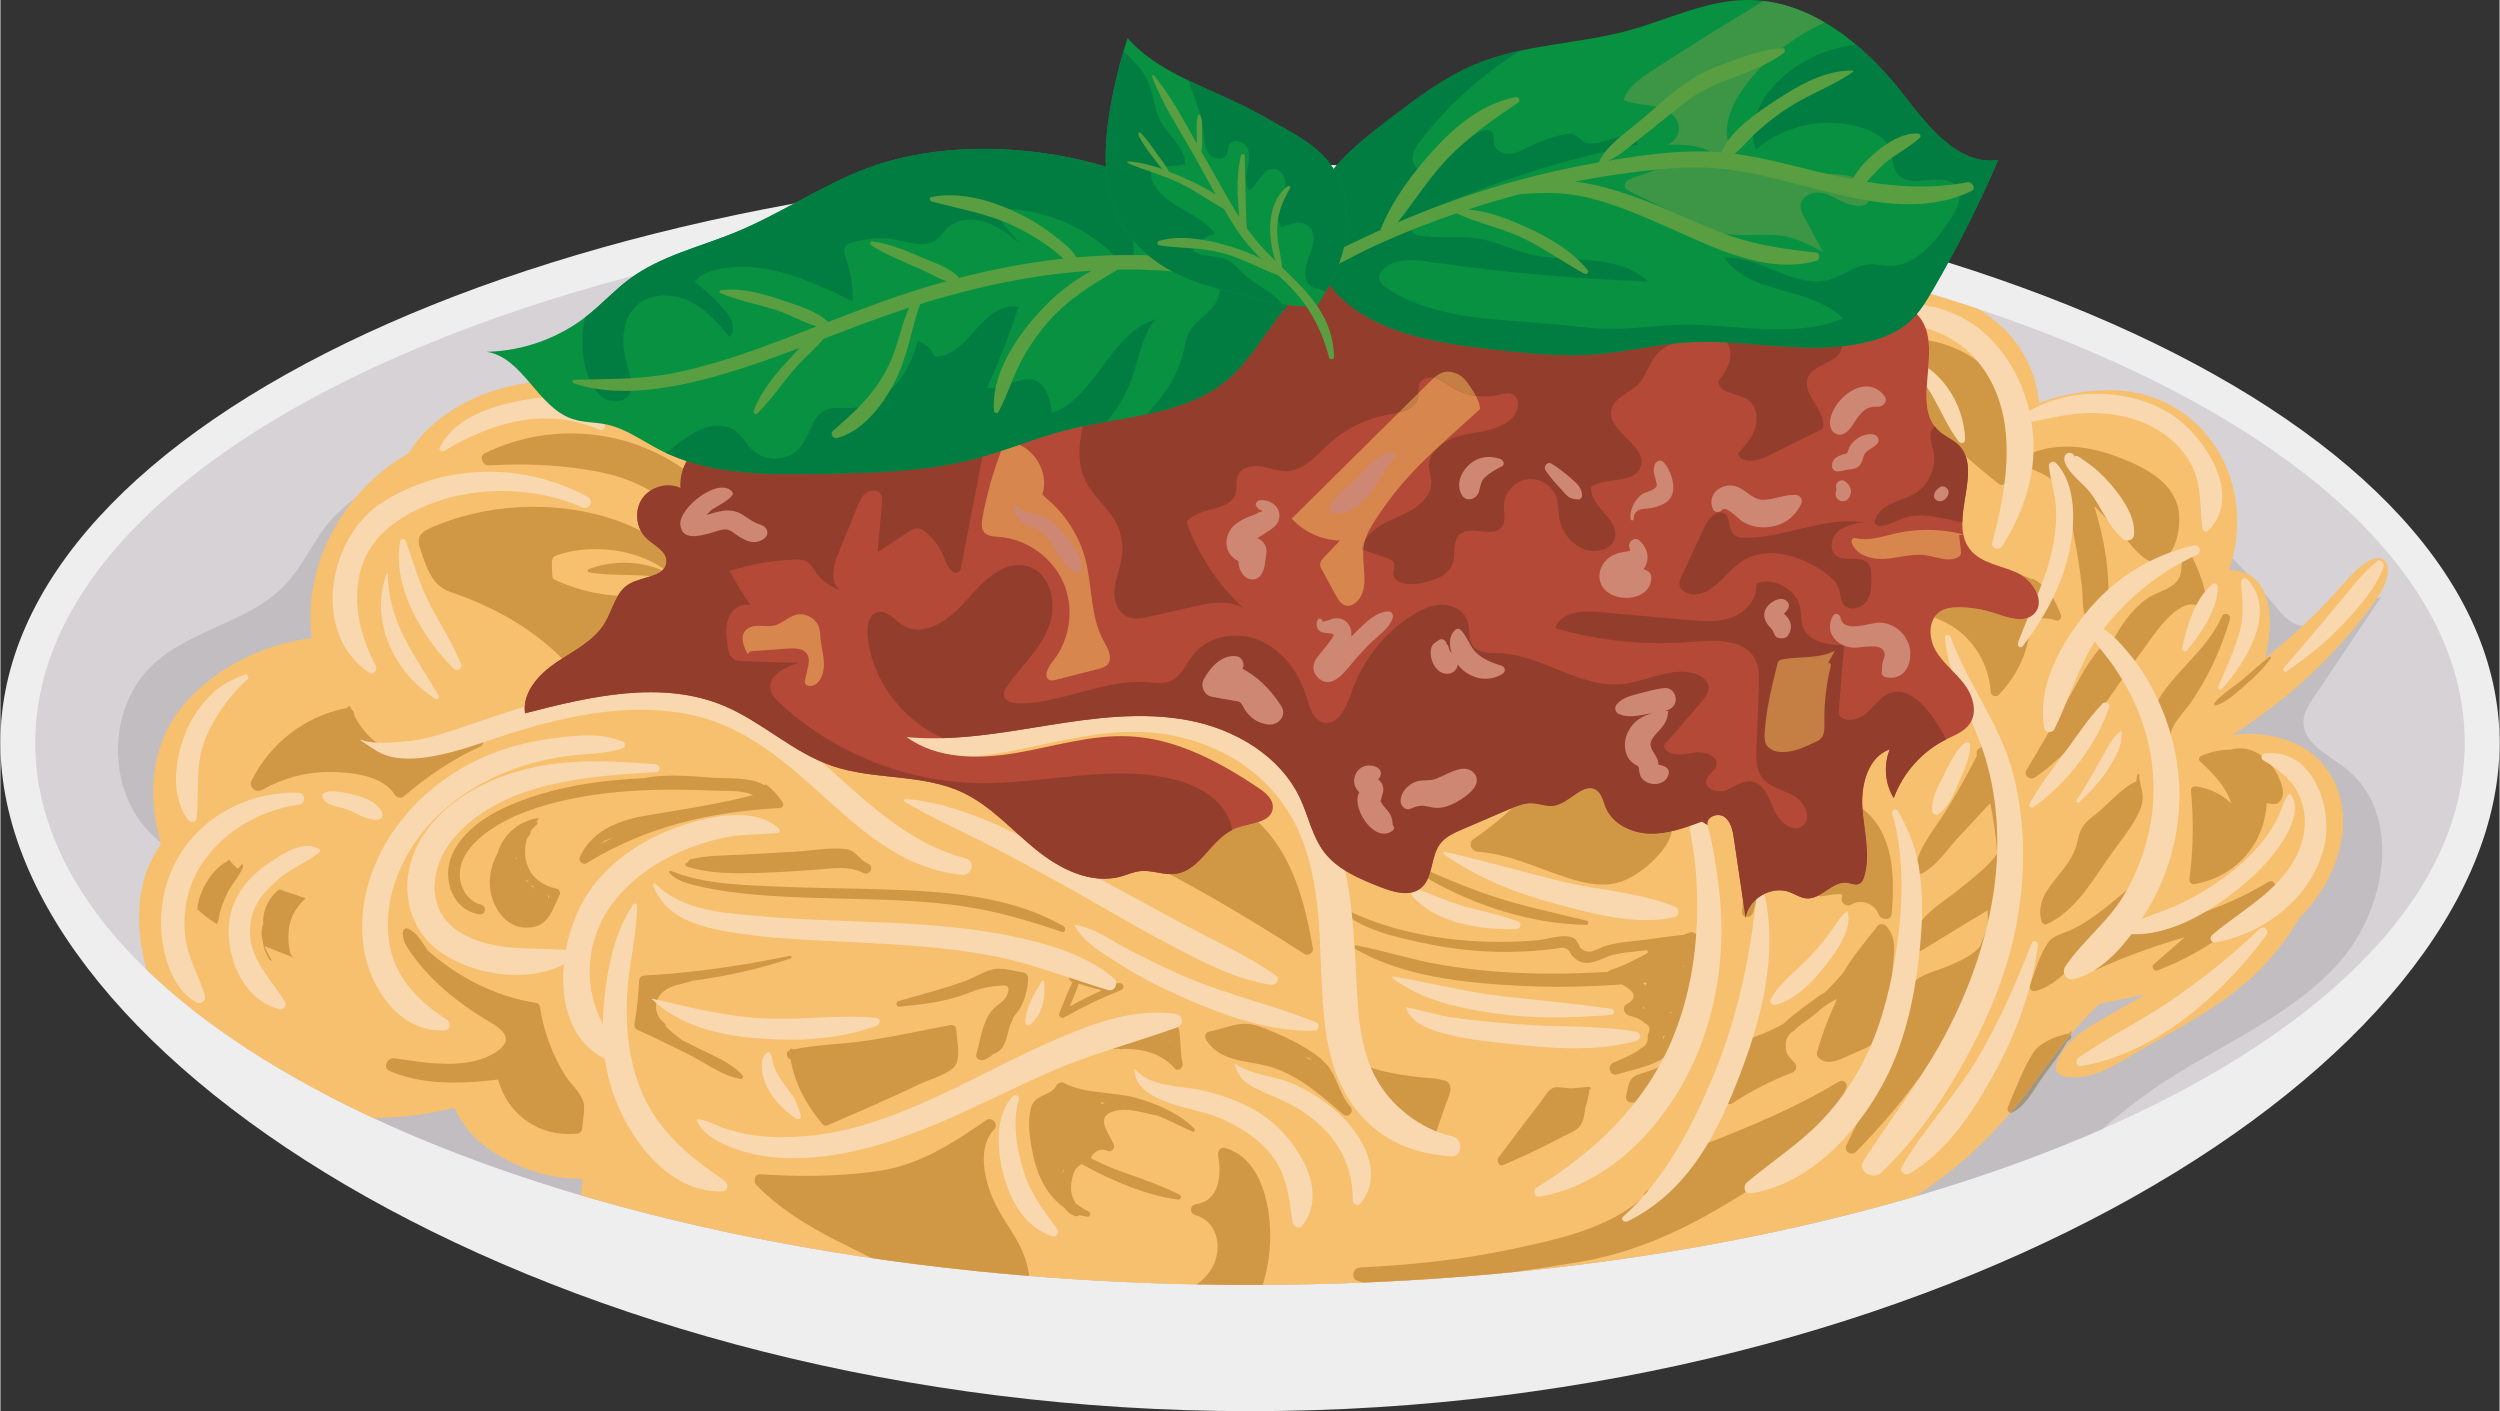 <?xml version="1.0" encoding="UTF-8"?>
<!DOCTYPE svg PUBLIC "-//W3C//DTD SVG 1.1//EN" "http://www.w3.org/Graphics/SVG/1.1/DTD/svg11.dtd">
<!-- Creator: CorelDRAW 2019 (64-Bit) -->
<svg xmlns="http://www.w3.org/2000/svg" xml:space="preserve" width="2133px" height="1204px" version="1.1" style="shape-rendering:geometricPrecision; text-rendering:geometricPrecision; image-rendering:optimizeQuality; fill-rule:evenodd; clip-rule:evenodd"
viewBox="0 0 2237.38 1263.36"
 xmlns:xlink="http://www.w3.org/1999/xlink"
 xmlns:xodm="http://www.corel.com/coreldraw/odm/2003">
 <rect x="0" y="0" width="2237.38" height="1263.36" fill="#333333" stroke="none"/>
 <defs>
  <style type="text/css">
   <![CDATA[
    .fil6 {fill:#FAD8AF;fill-rule:nonzero}
    .fil3 {fill:#F7C06F;fill-rule:nonzero}
    .fil0 {fill:#EFEEEF;fill-rule:nonzero}
    .fil9 {fill:#D7864E;fill-rule:nonzero}
    .fil1 {fill:#D6D2D5;fill-rule:nonzero}
    .fil4 {fill:#D09745;fill-rule:nonzero}
    .fil11 {fill:#CE8772;fill-rule:nonzero}
    .fil10 {fill:#C57E44;fill-rule:nonzero}
    .fil2 {fill:#C1BDC1;fill-rule:nonzero}
    .fil7 {fill:#B44937;fill-rule:nonzero}
    .fil8 {fill:#933D2D;fill-rule:nonzero}
    .fil5 {fill:#A4967C;fill-rule:nonzero}
    .fil15 {fill:#599F42;fill-rule:nonzero}
    .fil14 {fill:#3D9646;fill-rule:nonzero}
    .fil12 {fill:#089141;fill-rule:nonzero}
    .fil13 {fill:#027D41;fill-rule:nonzero}
   ]]>
  </style>
 </defs>
 <g id="Ebene_x0020_1">
  <path class="fil0" d="M2237.38 665.03c0,286.31 -500.85,598.33 -1118.69,598.33 -617.84,0 -1118.69,-312.02 -1118.69,-598.33 0,-286.3 500.85,-518.4 1118.69,-518.4 617.84,0 1118.69,232.1 1118.69,518.4z"/>
  <path class="fil1" d="M2206.2 665.03c0,268.03 -486.89,485.29 -1087.51,485.29 -600.61,0 -1087.51,-217.26 -1087.51,-485.29 0,-268.02 486.9,-485.29 1087.51,-485.29 600.62,0 1087.51,217.27 1087.51,485.29z"/>
  <path class="fil2" d="M2098.18 686.8c-15.48,-11.6 -37.61,-22.37 -36.34,-41.69 0.49,-7.55 4.85,-14.23 9.08,-20.53 20.19,-30.09 40.38,-60.22 60.57,-90.31 -19.42,7.62 -38.84,15.27 -58.26,22.91 -3.64,1.41 -7.37,2.89 -11.28,2.96 -10.1,0.2 -17.88,-8.42 -24.28,-16.24 -32.77,-40.02 -69.66,-79.03 -117.33,-99.09 -22.61,-9.53 -46.99,-14.43 -71.46,-16.1 -61.3,-4.23 -122.3,11.47 -183.74,11.67 -51.8,0.17 -102.92,-10.63 -153.85,-20.16 -319.45,-59.61 -648.23,-69 -970.56,-27.71l-19.89 -0.23c-70.45,-12.45 -193.05,25.26 -233.53,84.26 -10.69,15.57 -19.1,32.88 -32.05,46.63 -31.44,33.41 -83.21,39.82 -117.32,70.51 -43.31,38.95 -43.64,115.83 -0.68,155.15 7.32,6.71 15.91,12.81 19.62,22 3.87,9.63 1.52,20.47 0.84,30.83 -4.61,70.28 65.7,118.25 118.77,164.61 5.2,4.54 10.3,9.2 15.32,13.94 199.46,104.11 495.88,170.11 826.88,170.11 297.32,0 566.73,-53.26 763.05,-139.54 14.46,-12.55 29.37,-24.52 45.1,-35.39 54.82,-37.87 119.87,-62.53 165.02,-111.53 45.15,-48.98 59.61,-137.07 6.32,-177.06z"/>
  <path class="fil3" d="M212.97 913.37c-21.17,-24.56 -40.9,-64.91 -37.38,-100.13 0.26,0.26 0.52,0.53 0.79,0.8 5.43,5.13 11.41,9.53 17.72,13.35 -0.4,10.74 1.03,21.64 4.38,31.97 12.85,39.75 50.25,65.41 87.29,80.41 5.35,2.14 10.86,4.22 16.45,6.17 -33.24,-1.01 -68.02,-7.95 -89.25,-32.57zm1501.51 157.67c-171.14,50.11 -375.81,79.28 -595.79,79.28 -221.29,0 -427.1,-29.52 -598.84,-80.18 0.15,-1.36 0.29,-2.71 0.4,-4.04 0.29,-3.63 0.47,-7.25 0.59,-10.88 -5.5,0.08 -10.88,-0.18 -15.94,-0.74 -25.6,-2.84 -50.66,-12.92 -71.17,-28.47 -12.12,-9.2 -21.43,-20.96 -27.39,-34.28 -23.58,6.17 -48.47,8.86 -72.53,9.19 -83.09,-38.66 -151.96,-83.44 -202.91,-132.68 -10.79,-38.35 -10.47,-80.09 12.86,-112.67 -0.47,-1.61 -0.93,-3.25 -1.37,-4.9 -12.46,-46.79 -5.23,-94.49 30.39,-129.18 28.9,-28.18 66.32,-45.02 106.03,-50.32 -8.62,-65.81 28.85,-132.8 86.56,-165.27 3.4,-5.71 7.44,-11.24 12.26,-16.47 30.09,-32.71 76.64,-48.34 120.33,-48.75 39.85,-0.33 79.98,12.42 111.96,35.29 7.17,-3.02 14.63,-5.4 21.92,-7.48 24.51,-6.94 50,-10.7 75.39,-12.41 33.41,-2.24 66.8,-0.37 100.19,1.48 22.83,1.27 45.65,2.51 68.49,2.48 102.56,-0.2 201.58,-33.98 301.3,-53.94 49.2,-9.86 99.17,-19.83 149.13,-24.92 24.54,-2.49 47.36,0.3 71.15,6.3 24.25,6.14 45.94,7.08 70.48,1.58 50.53,-11.27 99.86,-24.25 151.43,-30.49 27.32,-3.32 55.8,-5.7 83.53,-2.92 23.06,6.57 45.53,13.51 67.36,20.81 23.69,14.07 42.35,35.17 50.63,62.98 1.99,6.68 3.48,13.82 4.39,21.2 3.34,-1.3 6.7,-2.48 10.1,-3.45 17.97,-5.2 37.71,-8.45 56.43,-7.88 33.8,0.97 64.22,15.73 85.26,42.33 20.43,25.86 28.29,59.21 24.45,91.64 -0.99,8.39 -3.13,17.72 -6.38,27.01 11.38,0.1 22.02,3.76 28.79,14.93 11.12,18.35 8.47,44.41 3.41,64.24 14.95,-11.95 29.41,-24.59 43.02,-37.94 9.34,-9.13 18.12,-18.72 26.86,-28.45 7.46,-8.29 17.66,-20.56 28.94,-23.08 5.59,-1.21 10.38,1.91 11.06,7.72 1.5,12.98 -8.5,26.8 -15.88,36.76 -8.66,11.74 -18.1,22.91 -27.86,33.71 -19.72,21.84 -41.4,41.36 -65.04,58.88 -9.58,7.11 -19.42,13.85 -29.47,20.26l-0.34 0.53c6.28,-0.73 12.63,-0.94 18.62,-0.7 22.68,0.91 45.37,8.59 60.81,25.8 29.6,33.04 21.57,81.44 -1.06,115.93 -5.75,8.72 -12.37,16.7 -19.64,24.05 -5.14,9.39 -11.8,18.15 -16.39,24.25 -15.1,20.1 -33.87,36.63 -54.56,50.82 -21.71,14.86 -44.81,27.61 -67.72,40.53 -21.3,12.01 -46.19,30.79 -72.01,24.99 -4.12,-0.94 -7.96,-5.67 -6.54,-10.07 7.9,-24.55 33,-35.86 53.72,-47.97 8.85,-5.19 17.8,-10.23 26.75,-15.26 -13.7,3.02 -27.5,5.64 -41.31,8.49 -22.79,21.17 -41.65,46.63 -59.75,71.75 -24.36,33.78 -53.34,63.41 -86.98,88.07 -5.84,4.28 -11.89,8.46 -18.12,12.51zm-1481.96 -309.5c-7.88,4.3 -14.48,9.83 -19.93,16.24 -1.38,-1.18 -2.72,-2.35 -3.97,-3.59 -2.03,-2.05 -3.91,-4.29 -5.66,-6.71 19.25,-12.58 45.76,-17.98 67.98,-19.89 -13.63,2.88 -26.66,7.54 -38.42,13.95zm84.74 59.38c-14.18,-5.47 -28.36,-10.9 -42.6,-16.17 -7.77,-2.89 -16.44,-5.54 -25.12,-8.49 18.27,-14.29 48.3,-18.18 68.7,-17.64 3.31,0.1 6.58,0.33 9.83,0.67 -5.2,13.32 -8.96,27.37 -10.81,41.63zm-77.29 27.47c27.27,10.94 54.78,21.23 82.22,31.73 2.33,6.98 5.35,13.79 9.15,20.33 2.35,4.06 5.2,8.02 8.41,11.88 -14.22,-2.79 -28.24,-6.68 -41.97,-12.45 -24.18,-10.16 -52.27,-27.54 -61.34,-52.9 1.18,0.47 2.36,0.94 3.53,1.41zm15.46 -228.21c10.78,-4.9 21.99,-8.92 33.49,-11.64 2.61,6.21 5.75,12.65 9.37,19.02 -1.16,0.44 -2.32,0.88 -3.46,1.35 -21.3,8.65 -42,20.79 -58.51,36.96 -10.34,10.17 -25.39,28.78 -24.84,45.09 -8.97,2.51 -17.67,5.73 -25.91,9.79 -0.7,-4.73 -1.15,-9.32 -1.32,-13.65 -1.78,-43.44 35.62,-70.75 71.18,-86.92zm1580.48 -232.43c9.07,0.33 18.14,0.3 27.21,0.3 5.71,0 11.41,0 17.12,0.1 24.67,0.34 45.47,9.76 60.39,29.65 7.67,10.24 12.81,21.81 15.09,33.99 -4.5,-6.38 -9.37,-12.11 -14.48,-17.01 -18.36,-17.51 -42.33,-29.55 -66.84,-35.73 -13.13,-3.28 -28.72,-5.16 -42.33,-4.26 -2.43,0.17 -4.79,0.51 -7.13,0.88 0.44,-2.79 0.76,-5.61 0.99,-8.46 3.52,0.2 6.9,0.4 9.98,0.54z"/>
  <path class="fil4" d="M1791.61 434.24c-0.75,0 -1.53,-0.23 -2.17,-0.74 -10.21,-8.01 -20.19,-16.3 -29.94,-24.82 -1.41,-4.02 -3.66,-7.71 -7.09,-10.94 -4.76,-4.42 -11.07,-6.9 -16.05,-11.1 -21.67,-18.35 -6.73,-53.84 -10.27,-81.98 18.45,3.42 35.95,11.1 49.32,23.11 30.4,27.31 26.32,67.56 19.3,103.99 -0.31,1.61 -1.67,2.48 -3.1,2.48z"/>
  <path class="fil4" d="M1877.44 559.73c-2.85,0 -5.77,-1.2 -7.8,-3.15 -6.72,-6.41 -5.03,-20.93 -5.94,-29.12 -1.97,-17.57 -4.69,-35.05 -8.22,-52.36 -2.6,-12.75 -5.45,-26.2 -12.29,-37.4 -8.76,-14.39 -21.55,-14.9 -34.58,-22.95 -4.69,-2.92 -2.06,-9.89 2.1,-9.89 0.78,0 1.61,0.26 2.46,0.8 0.7,0.47 1.43,0.87 2.16,1.28 11.09,-5 22.74,-7.11 34.49,-7.11 14.8,0 29.75,3.35 43.89,8.55 22.35,8.22 49.9,20.8 55.91,46.26 3.29,13.95 -0.8,45.75 -19.49,48.34 -0.48,0.06 -0.97,0.1 -1.45,0.1 -10.77,0 -21.38,-16.04 -27.48,-22.34 -8.9,-9.2 -17.76,-18.45 -26.63,-27.65 7.38,24.73 12.74,50.19 12.72,76.08 -0.01,7.55 2.15,24.19 -4.9,29.09 -1.48,1.04 -3.2,1.47 -4.95,1.47z"/>
  <path class="fil4" d="M1818.45 697.03c-3.5,0 -6.86,-3.82 -4.75,-7.34 12.71,-21.24 25.06,-42.67 37.5,-64.04 9.9,-17.01 18.61,-36.87 33.56,-50.15 1.07,-0.97 2.28,-1.37 3.46,-1.37 0.82,0 1.63,0.2 2.36,0.53 7.88,-14.76 17.23,-28.91 31.13,-38.71 9.98,-7.04 27.13,-8.82 30.24,-22.68 1.35,-6.03 -0.71,-9.96 4,-14.89 0.79,-0.8 2.01,-1.31 3.2,-1.31 1.26,0 2.48,0.54 3.11,1.78 6.61,12.95 10.98,26.2 13.43,40.56 0.4,2.34 -2.02,4.36 -4.29,4.36 -0.61,0 -1.21,-0.14 -1.74,-0.47 -2.5,-1.51 -5.07,-2.22 -7.68,-2.22 -16.69,0 -34.49,28.01 -42.85,39.22 -10.31,13.82 -19.88,28.21 -29.76,42.33 -19.28,27.61 -40.15,54.58 -68.35,73.6 -0.81,0.54 -1.7,0.8 -2.57,0.8z"/>
  <path class="fil4" d="M1786.05 623.27c-2.07,0 -4.08,-1.51 -4.25,-3.93 -1.9,-28.17 -18.8,-52.86 -44.82,-64.17 -1.63,-0.7 -3.58,-1.44 -5.74,-2.25 1.28,-2.04 2.97,-3.85 5.11,-5.29 4.86,-3.26 10.99,-3.9 16.85,-3.9 0.08,0 0.17,0 0.26,0 10.73,0.04 21.45,1.78 31.64,5.17 7.24,2.38 15.47,5.4 22.84,5.4 4.58,0 8.83,-1.17 12.3,-4.36 10.58,-9.76 1.62,-27.07 -10.93,-35.09 3.36,1.07 6.59,2.32 9.64,3.69 0.19,-0.17 0.43,-0.23 0.67,-0.23 0.14,0 0.29,0.03 0.43,0.1 12.71,6.67 20.24,19.39 24.7,32.7 0.69,2.05 -1.02,4.5 -3.17,4.5 -0.26,0 -0.54,-0.03 -0.82,-0.1 -3.62,-1.07 -7.28,-1.95 -10.74,-1.95 -4.87,0 -9.31,1.71 -12.62,7.08 -1.5,2.42 -1,7.62 -1.53,10.4 -1.04,5.5 -2.56,10.87 -4.53,16.1 -4.94,13.15 -12.58,24.66 -22.2,34.79 -0.87,0.9 -1.99,1.34 -3.09,1.34z"/>
  <path class="fil4" d="M1937.75 664.6c-2.1,0 -4.11,-1.31 -4.16,-4.06 -0.05,-2.48 0.3,-4.87 0.89,-7.21l-6.99 -13.89c-0.16,0.1 -0.33,0.13 -0.49,0.13 -0.75,0 -1.45,-0.74 -1.06,-1.64 14.46,-33.75 48.41,-52.73 62.92,-86.28 0.62,-1.44 1.89,-2.08 3.2,-2.08 2.32,0 4.77,1.95 3.98,4.6 -5.28,17.81 -12.13,35.12 -20.91,51.52 -4.08,7.65 -8.57,15.06 -13.42,22.24 -6.03,8.93 -19.13,21.07 -19.29,32.17 -0.04,2.95 -2.4,4.5 -4.67,4.5z"/>
  <path class="fil4" d="M1963.22 791.67c-2.37,0 -3.76,-2.76 -3.49,-4.8 3.48,-26.37 3.88,-52.67 1.35,-79.1 -0.22,-2.28 1.79,-3.76 3.81,-3.76 0.19,0 0.37,0 0.55,0.04 12.58,1.71 23.29,6.97 31.81,15.39 -4.68,-15.09 -16.13,-26.9 -27.94,-37.73 -1.78,-1.62 -0.97,-4.16 1.07,-5.04 8.43,-3.59 17.24,-5.53 25.95,-5.53 0.15,0 0.31,0 0.46,0 2.78,-0.81 5.53,-1.21 8.23,-1.21 15.09,0 28.45,11.94 34.57,25.73 2.46,5.53 5.74,13.72 2.53,19.62 -1.97,3.63 -4.16,4.53 -6.65,4.53 -1.99,0 -4.16,-0.57 -6.54,-0.8 -2.15,37.1 -28.06,66.32 -65.17,72.59 -0.18,0.03 -0.36,0.07 -0.54,0.07z"/>
  <path class="fil4" d="M1831.07 827.59c-1.66,0 -3.44,-1.34 -3.83,-2.85 -2.65,-10.23 -0.36,-19.12 5.38,-27.91 10.08,-15.46 23.09,-25.22 27.06,-44.38 2.5,-12.04 6.21,-15.9 15.87,-23.31 11.91,-9.19 22.88,-23.65 36.72,-29.66 -0.01,-1.81 0.17,-3.69 0.85,-5.93 0.14,-0.44 0.58,-0.68 0.98,-0.68 0.43,0 0.83,0.24 0.79,0.81 -0.16,2.08 0.07,4.06 0.44,5.97 0.46,0.61 0.65,1.44 0.46,2.22 0.93,3.82 2.17,7.54 2.1,11.6 -0.12,6.81 -2.5,12.65 -5.74,18.49 -6.77,12.27 -16.07,23.51 -24.14,34.95 -15.76,22.34 -30.13,48.34 -55.78,60.41 -0.37,0.17 -0.76,0.27 -1.16,0.27z"/>
  <path class="fil4" d="M1983.05 631.69c-1.07,0 -1.68,-1.34 -0.98,-2.25 6.23,-7.98 15.9,-13.42 23.7,-19.82 8.65,-7.08 16.63,-14.93 25.56,-21.67 0.18,-0.14 0.36,-0.17 0.52,-0.17 0.66,0 1.11,0.94 0.67,1.57 -6.75,9.73 -15.55,17.78 -24.5,25.47 -7.34,6.3 -15.17,13.85 -24.55,16.8 -0.15,0.04 -0.29,0.07 -0.42,0.07z"/>
  <path class="fil5" d="M1799.76 996.26c-0.12,0 -0.24,0 -0.36,-0.04 7.04,-8.28 13.77,-16.9 20.18,-25.76 10.73,-14.89 21.72,-29.89 33.65,-44.08 1.05,1.14 1.18,3.02 -0.47,4.2 -0.77,0.53 -1.54,1 -2.32,1.47 -6.42,11.94 -15.59,22.98 -23.26,33.82 -7.48,10.56 -14.05,24.55 -26.29,30.12 -0.4,0.2 -0.77,0.27 -1.13,0.27z"/>
  <path class="fil4" d="M1799.4 996.22c-1.89,-0.3 -3.05,-2.88 -2.31,-4.66 6.73,-16.2 13.27,-33.78 22.51,-48.71 5.98,-9.62 20.23,-14.92 30.79,-17.31 0.24,-0.06 0.47,-0.1 0.7,-0.1 0.13,0 0.27,0.04 0.4,0.04 0.76,-0.71 1.52,-1.41 2.32,-2.12 0.06,-0.03 0.13,-0.06 0.2,-0.06 0.24,0 0.43,0.33 0.34,0.57 -0.34,0.84 -0.76,1.67 -1.13,2.51 0,0 0.01,0 0.01,0 -11.93,14.19 -22.92,29.19 -33.65,44.08 -6.41,8.86 -13.14,17.48 -20.18,25.76z"/>
  <path class="fil4" d="M1930.2 868.99c-2.58,0 -4.76,-3.66 -2.53,-5.6 9.28,-8.09 18.57,-16.17 27.86,-24.26 -27.05,7.72 -53.42,17.28 -79.1,28.92 -0.34,0.17 -0.66,0.23 -0.98,0.23 -2.14,0 -3.64,-3.18 -2.02,-4.86 3.16,-3.29 6.3,-6.64 9.46,-10 0.09,-1.14 0.64,-2.21 1.85,-2.82 0.49,-0.23 0.97,-0.43 1.46,-0.67 0.43,-0.47 0.85,-0.9 1.28,-1.37 0.02,-1.34 0.58,-2.79 1.84,-3.86 3.12,-2.68 6.31,-5.2 9.54,-7.65 0.25,-2.08 1.66,-4.02 4.29,-4.36l0.41 -0.13c-1.63,-2.79 1.05,-6.51 4.06,-6.68 3.11,-0.16 6.23,-0.33 9.35,-0.5 0.08,0 0.17,-0.03 0.25,-0.03 2.63,0 4.39,2.28 4.53,4.56 38.39,-6.81 75.32,-20.36 108.85,-40.49 0.67,-0.4 1.34,-0.57 1.99,-0.57 2.91,0 5.18,3.55 2.9,6.24 -28.15,33.04 -63.82,58.1 -104.31,73.7 -0.33,0.13 -0.66,0.2 -0.98,0.2z"/>
  <path class="fil4" d="M1820.66 887.4c-2.88,0 -4.64,-2.95 -3.61,-5.8 4.45,-12.21 8.7,-26.6 15.95,-37.47 4.62,-6.91 13.17,-8.02 20.69,-11.61 22.14,-10.56 38.09,-26.16 56.84,-41.32 0.12,-0.1 0.25,-0.14 0.37,-0.14 0.48,0 0.92,0.57 0.67,1.04 -3.91,7.15 -9.24,13.72 -15.3,19.69l-0.01 0.17c-4.58,16.5 -21.63,32.2 -33.22,44.31 -11.59,12.11 -24.44,26.54 -41.18,30.97 -0.41,0.1 -0.82,0.16 -1.2,0.16z"/>
  <path class="fil4" d="M1657.43 1032.78c-3.48,0 -6.71,-3.47 -4.78,-7.4 10.73,-21.94 20.7,-44.18 29.65,-66.93 9.05,-23.01 15.15,-47.16 24.14,-70.11 6.23,-15.9 24.95,-17.77 39.21,-24.25 9.15,-4.13 19.98,-8.62 26.54,-16.71 2.43,-5.83 4.7,-11.7 6.73,-17.67 0.52,-4.84 0.37,-9.83 0.02,-14.7 -19.61,11.81 -39.18,23.65 -58.64,35.73 -0.83,0.5 -1.75,0.74 -2.65,0.74 -2.54,0 -4.97,-1.85 -5.06,-4.7 -0.82,-25.33 24.96,-37.23 41.81,-51.32 10.26,-8.59 25.17,-19.46 33.24,-31.07 -0.98,-15.06 -3.13,-30.36 -6.29,-45.38 -9.68,10.43 -19.36,20.86 -29.03,31.29 -9.48,10.24 -19.43,25.4 -32.04,31.6 -0.71,0.37 -1.45,0.54 -2.16,0.54 -2.42,0 -4.54,-1.91 -4.05,-4.8 3.33,-19.39 16.96,-34.68 27.14,-50.88 10.16,-16.24 19.51,-33.08 28.23,-50.15 -1.2,-3.73 0.95,-6.51 3.84,-7.55 0.28,-0.57 0.57,-1.11 0.85,-1.68 0.47,-0.94 1.23,-1.34 2,-1.34 1.45,0 2.91,1.37 2.5,3.12 1.43,0.64 2.67,1.84 3.35,3.72 5.85,16.2 10.2,33.78 13.1,51.6 2.76,9.05 4.65,18.34 5.46,27.91 0.37,4.42 -0.21,7.84 -1.48,10.83 0.22,4.83 0.35,9.59 0.35,14.32 -0.01,32.34 -11.51,62.16 -24.81,91.15 -27.83,60.65 -66.56,115.09 -113.42,162.48 -1.11,1.13 -2.45,1.61 -3.75,1.61z"/>
  <path class="fil4" d="M1547.78 988.51c-3.18,0 -6.38,-2.82 -5.35,-6.31 4.1,-13.89 6.3,-36.53 16.9,-47.4 4.56,-4.69 11.32,-6.4 17.16,-8.82 6.83,-2.75 13.47,-5.97 19.89,-9.59 8.96,-8.36 19.66,-16.04 29.4,-23.05 2.6,-1.88 5.18,-3.52 7.81,-5 5.85,-5.73 11.36,-11.77 16.6,-18.11 8.5,-14.59 19.94,-27.88 30.25,-41.13 0.89,-1.14 2.46,-1.74 4,-1.74 1.29,0 2.56,0.43 3.41,1.31 9.01,9.42 7.91,20.69 6.72,32.94 -1.86,19.22 -2.23,41.33 -7.83,59.84 -3.87,12.78 -17.73,17.28 -28.91,22.14 -5.93,2.59 -13.84,7.11 -20.92,7.11 -3.3,0 -6.41,-1 -9.05,-3.62 -1.23,-1.21 -2.07,-3.02 -1.58,-4.76 4.64,-16.54 10.68,-32.41 17.95,-47.87 -4.69,2.04 -9,4.83 -13.14,7.88 -2.87,2.55 -5.8,5 -8.78,7.31 -3.23,2.55 -6.56,4.97 -9.95,7.28 -2.28,1.71 -4.47,3.49 -6.23,5.5 -7.23,4.13 -9.5,11.08 -6.82,20.8 1.96,2.96 4.21,5.67 6.74,8.12 2.78,2.99 2.06,7.41 -1.89,8.92 -18.96,7.25 -36.73,16.37 -53.7,27.48 -0.82,0.53 -1.75,0.77 -2.68,0.77z"/>
  <path class="fil4" d="M1219.86 1148.21c-1.82,-0.51 -3.61,-1.08 -5.37,-1.74 -6.08,-2.24 -3.27,-11.43 2.49,-11.72 45.51,-2.31 90.86,-6.79 135.47,-16.32 39.19,-8.38 88.88,-18.51 118.73,-47.25 0.25,-2.98 2.18,-5.92 5.95,-6.4 0.73,-0.1 1.44,-0.21 2.17,-0.31l0.22 -0.28c11.5,-12.83 22.44,-26.86 35.27,-38.36 1.24,-1.11 2.58,-1.58 3.83,-1.58 1.41,0 2.71,0.6 3.64,1.55 42.51,-16.6 84.41,-33.67 123.59,-57.52 0.84,-0.5 1.69,-0.74 2.5,-0.74 3.13,0 5.58,3.42 4.2,6.75 -13.58,32.78 -37.82,54.36 -66.64,69.29 1.98,2.8 2,7.11 -1.49,9.42 -53.83,35.72 -106.28,65.87 -170.78,76.82 -19.5,3.31 -39.08,6.29 -58.7,8.98 -5.54,0.55 -11.06,1.11 -16.63,1.62l-0.88 0.08c-8.53,0.78 -17.09,1.51 -25.68,2.19l-1.07 0.09c-8.58,0.68 -17.19,1.32 -25.84,1.91l-1.03 0.07c-8.67,0.59 -17.36,1.14 -26.1,1.63l-1.01 0.06c-8.83,0.49 -17.67,0.96 -26.56,1.35l-0.5 0.02c-3.25,0.15 -6.52,0.26 -9.78,0.39z"/>
  <path class="fil4" d="M1460.98 987.07c-0.66,0 -1.35,-0.04 -2.04,-0.17 -2.41,-0.44 -4.11,-3.09 -3.55,-5.47 2.06,-8.69 1.92,-16.57 11.12,-19.56 6.08,-1.98 12.11,-3.82 18,-6.34 5.28,-2.28 10.31,-5.5 15.93,-6.77 0.08,0 0.17,0 0.24,0 0.75,0 1.15,0.8 0.69,1.44 -0.95,1.34 -2.1,2.58 -3.32,3.76 0.31,0.53 0.37,1.2 -0.05,1.84 -0.93,1.44 -2.02,2.72 -3.2,3.86 -1.69,7.11 -10.48,12.38 -15.78,16.67 -5.28,4.3 -10.95,10.74 -18.04,10.74z"/>
  <path class="fil4" d="M1343.99 1043.29c-3.11,0 -4.64,-4.47 -2.77,-6.98 12.57,-16.95 25.33,-33.78 38.23,-50.48 3.27,-4.23 6.02,-10.03 11.02,-12.08 0.83,-0.34 1.97,-0.44 3.27,-0.44 1.94,0 4.24,0.27 6.44,0.54 2.2,0.27 4.3,0.54 5.81,0.54 0.16,0 0.32,0 0.48,0 5.26,-0.24 10.48,-1.08 15.75,-1.35 0.02,0 0.04,0 0.06,0 1.23,0 2.01,1.92 0.76,2.52 -0.31,0.17 -0.6,0.24 -0.91,0.4 0.27,0.47 0.38,1.08 0.3,1.58 -0.76,4.49 -1.9,9.26 -3.45,13.85 -0.71,6.14 -1.8,12.65 -4.57,16.38 -3.49,4.72 -10.91,7.29 -15.89,9.94 -17.27,9.18 -35.02,17.51 -52.99,25.24 -0.55,0.23 -1.06,0.34 -1.54,0.34z"/>
  <path class="fil4" d="M1275.05 1023.18c-12.97,0 -33.23,-16.2 -40.11,-21.79 -11.17,-9.09 -31.52,-33.04 -20.32,-47.57 0.26,-0.37 0.73,-0.53 1.19,-0.6 0.1,-0.67 0.64,-1.21 1.35,-1.21 0.19,0 0.4,0.04 0.62,0.14 14.7,6.87 31.51,9.39 47.5,11.7 7.98,1.21 17.19,0.78 24.88,2.89 2.04,0.5 4.15,0.5 5.79,2.15 5.32,5.33 -0.5,15.22 -2.34,20.56 -2.46,7.11 -4.91,14.29 -7.37,21.42 -0.88,2.61 -1.81,7.75 -4.06,9.82 -1.91,1.75 -4.35,2.49 -7.13,2.49zm-3.39 -10.06c0.91,0.38 1.8,0.64 2.67,0.64 0.27,0 0.54,-0.03 0.81,-0.08 0.81,-0.18 1.49,-0.64 2.04,-1.23 -0.92,0.5 -1.95,0.82 -2.91,0.82 -0.04,0 -0.09,0 -0.13,0 -0.82,0 -1.64,-0.06 -2.48,-0.15zm-50.55 -54.53l0.29 0.57 0.24 -0.24 -0.53 -0.33z"/>
  <path class="fil4" d="M1445.72 962.11c-5.52,0 -7.25,-8.35 -1.47,-10.87 8.31,-3.62 17.05,-7.01 24.3,-12.55 4.91,-2.44 6.92,-6.47 6.11,-12.04 2.98,-5.06 2.1,-8.62 -2.66,-10.67 -3.71,-4.05 -9.3,-5.36 -14.33,-6.94 -4.09,-1.27 -6.37,-7.41 -1.84,-9.9 12.43,-6.84 4.38,-13.25 -4.33,-17.84 -3.21,0.23 -6.4,0.5 -9.61,0.67 -15.74,0.94 -31.49,1.48 -47.24,1.48 -10.7,0 -21.41,-0.24 -32.11,-0.78 -49.03,-2.38 -106.47,-7.81 -149.62,-33.17 -1.49,-0.91 -0.91,-3.16 0.73,-3.16 0.12,0 0.25,0 0.39,0.04 25.63,4.93 50.48,13.15 76.32,17.48 26.28,4.42 52.92,6.84 79.55,7.54 6.38,0.17 12.77,0.27 19.16,0.27 16.72,0 33.46,-0.6 50.16,-1.58 0.49,-0.67 1.17,-1.27 2.07,-1.57 12.07,-3.89 22.75,-9.63 33.62,-15.4 -0.29,-0.8 -0.44,-1.68 -0.41,-2.48 -1.2,0.13 -2.4,0.27 -3.56,0.4 -8.72,1.07 -17.84,1.61 -26.4,3.56 -7.14,1.61 -13.57,5.93 -20.73,7.11 -1.31,0.23 -2.54,0.33 -3.71,0.33 -5.3,0 -9.23,-2.24 -13.19,-6.54 -2.01,-2.21 -1.26,-3.86 -4.3,-5.77 -1.51,-0.94 -2.9,-1.24 -4.32,-1.24 -1.87,0 -3.77,0.5 -6.02,0.81 -7.75,1 -15.53,1.81 -23.34,2.28 -7.01,0.43 -14.05,0.63 -21.1,0.63 -23.76,0 -47.6,-2.41 -70.78,-7.31 -25.49,-5.37 -60.45,-12.28 -78.93,-31.9 -0.54,-0.6 -0.13,-1.61 0.56,-1.61 0.14,0 0.28,0.03 0.44,0.13 42.08,22.41 94.27,31.74 143.33,31.74 11.51,0 22.86,-0.54 33.85,-1.51 5.91,-0.5 15.84,-3.59 23.93,-3.59 3.33,0 6.35,0.54 8.64,1.94 2.05,1.31 2.69,3.59 4.21,5.24 0.35,1.07 0.7,2.08 1.02,3.15 2.85,2.35 5.62,3.56 8.32,3.56 1.62,0 3.21,-0.44 4.78,-1.28 2.75,-0.67 5.44,-2.41 8.15,-3.35 11.15,-3.83 23.51,-4.4 35.12,-5.81 12.01,-1.47 24.29,-3.65 36.48,-4.69 1.7,-0.64 3.36,-1.28 5.06,-1.98 0.61,-0.24 1.24,-0.37 1.87,-0.37 1.57,0 3.13,0.74 4.32,1.84 0.5,0 1,-0.03 1.5,-0.03 4.32,0.03 5.93,6.64 1.37,7.78 -0.32,0.04 -0.64,0.1 -0.97,0.21 -0.67,26.8 -5.96,52.8 -16.31,77.62 -4.35,10.46 -8.59,22.14 -19.14,27.71 -11.15,5.9 -25.09,8.38 -37.05,12.11 -0.67,0.23 -1.3,0.3 -1.89,0.3zm44.52 -34.79c-0.47,0.1 -1,0.1 -1.49,0.1 -0.06,0.47 -0.06,0.91 -0.15,1.38 -0.12,0.74 -0.35,1.44 -0.52,2.18 0.78,-1.17 1.49,-2.42 2.16,-3.66zm4.47 -21.13l0.03 0.1 0.06 0.44c0.32,0.13 0.61,0.3 0.88,0.53 0.05,-0.37 0.14,-0.74 0.2,-1.07 -0.19,0 -0.39,0.03 -0.58,0.03 -0.2,0 -0.4,-0.03 -0.59,-0.03zm-19.76 -1.54l0.29 0.16 -0.03 -0.1 -0.26 -0.06zm-4.04 -3.22c-0.26,0.26 -0.52,0.5 -0.78,0.73 0.96,0.47 1.93,0.91 2.86,1.38 -0.85,-0.6 -1.55,-1.34 -2.08,-2.11zm1.96 -21.81c-0.84,0.07 -1.66,0.17 -2.48,0.24 0.87,0.73 1.69,1.61 2.4,2.48 0.17,-0.61 0.49,-1.21 0.99,-1.78 -0.35,-0.27 -0.64,-0.6 -0.91,-0.94zm33.91 -15.43c-0.32,0.34 -0.67,0.7 -0.99,1.07 0.29,0.04 0.58,0.07 0.91,0.07 0.03,-0.4 0.06,-0.77 0.08,-1.14z"/>
  <path class="fil4" d="M1419.9 828c-0.01,0 -0.02,0 -0.03,0 -48.11,-0.68 -99.28,-16.71 -141.99,-41.4 0.87,-1.98 1.57,-4.06 2.19,-6.21 18.91,8.32 38,16.17 57.68,22.58 27.04,8.79 54.87,14.46 82.42,21.3 2,0.5 1.91,3.73 -0.27,3.73z"/>
  <path class="fil4" d="M1434.5 791.93c-14.04,0 -28.37,-4.86 -41.23,-9.32 -23.16,-8.02 -45.68,-18.28 -70.45,-20.03 -5.94,-0.43 -9.31,-7.81 -3.73,-11.57 12.46,-8.39 23.9,-17.85 34.81,-27.91 5.28,-2.15 10.73,-3.99 16.35,-3.99 0.38,0 0.76,0 1.14,0.03 5.61,0.24 11.12,2.42 16.66,2.42 0.96,0 1.92,-0.07 2.89,-0.24 11.72,-1.84 22.22,-15.73 32.12,-15.73 2.05,0 4.07,0.57 6.08,2.01 4.7,3.36 5.72,9.73 7.89,15.06 6.08,15 23.1,23.18 39.26,23.65 0.65,0.04 1.3,0.04 1.95,0.04 6.11,0 12.14,-0.84 18.09,-2.22 -0.73,4.26 -2.46,8.62 -5.59,13.29 -8.86,13.15 -25.5,27.27 -40.65,32.17 -5.09,1.64 -10.32,2.34 -15.59,2.34z"/>
  <path class="fil4" d="M1687.97 822.76c-2.63,0 -5.47,-1.51 -6.43,-4.06 -2.65,-7.01 -9.14,-11.23 -16.01,-11.23 -2.88,0 -5.82,0.73 -8.57,2.34 -0.98,0.57 -1.98,0.81 -2.95,0.81 -3.8,0 -6.98,-3.93 -5.1,-8.02 0.73,-1.61 -0.88,-2.11 -3.46,-2.11 -2.54,0 -6.02,0.5 -9.12,1 -3.11,0.51 -5.84,1.04 -6.89,1.04 -0.1,0 -0.18,0 -0.24,-0.03 -0.79,-0.1 -1.54,-0.27 -2.24,-0.5 2.65,-1.31 5.22,-2.99 7.79,-4.7 5.32,-3.52 10.61,-7.04 16.51,-7.04 0.66,0 1.33,0.03 2,0.13 2.64,0.37 5.38,1.48 7.95,1.48 1.03,0 2.03,-0.17 2.99,-0.67 2.49,-1.21 3.68,-4.06 4.46,-6.75 1.79,-6.1 2.44,-12.34 2.44,-18.65 0,-13.85 -3.12,-28.04 -4.13,-42 28.19,22.45 29.08,60.02 26.21,94.33 -0.27,3.19 -2.64,4.63 -5.21,4.63zm-124.34 -1.84c-0.37,0 -0.73,-0.04 -1.08,-0.1 1.27,-6.58 5.13,-12.35 10.32,-16.54 -2.14,6.71 -3.94,12.81 -4,12.98 -0.68,2.42 -3.03,3.66 -5.24,3.66zm-1.37 -0.17c-1.77,-0.44 -3.15,-1.85 -3,-4.26 0.24,-3.89 0.46,-7.75 0.65,-11.64 0.78,5.3 1.57,10.6 2.35,15.9z"/>
  <path class="fil4" d="M1205.1 998.84c-1.01,0 -2.08,-0.37 -3.11,-1.24 -20.49,-17.54 -41.42,-36.5 -68.23,-43.34 -20.08,-5.13 -42.28,-3.93 -54.49,-23.58 -1.44,-2.35 -0.59,-6.44 2.54,-7.05 12.76,-2.45 21.68,-7.07 32.24,-7.07 4.34,0 8.96,0.8 14.24,2.81 18.97,7.25 38.91,16.1 54.64,29.09 0.29,0.26 0.44,0.57 0.47,0.94 12.95,9.89 14.12,29.25 24.96,41.02 3.24,3.49 0.41,8.42 -3.26,8.42zm-37.05 -53.03c1.08,0.73 2.13,1.51 3.19,2.28 0.52,0.16 1.05,0.47 1.52,0.8 0.08,-0.33 0.17,-0.67 0.35,-0.97 -1.7,-0.71 -3.4,-1.38 -5.06,-2.11z"/>
  <path class="fil4" d="M973.14 1089.43c-0.13,0 -0.26,-0.01 -0.4,-0.03 -2.43,-0.41 -4.71,-1 -6.93,-1.67 -0.44,0.7 -1.17,1.18 -2.08,1.18 -0.2,0 -0.4,-0.02 -0.61,-0.07 -4.62,-0.99 -8.1,-3.74 -10.5,-7.48 -15.05,-10.27 -24.17,-28.3 -28.06,-46.84 -2.72,-12.89 -5.7,-30.65 -1.7,-43.46 3.71,-11.78 17.69,-9.66 22.57,-19.26 0.86,-1.71 2.68,-2.75 4.53,-2.75 0.75,0 1.5,0.17 2.2,0.54 19.64,10.16 43.58,7.51 64.66,13.35 18.68,5.23 37.98,13.65 51.98,27.38 1.15,1.14 0.25,2.95 -1.12,2.95 -0.24,0 -0.49,-0.06 -0.75,-0.18 -10.44,-4.94 -20.5,-9.92 -30.82,-14.22 -9.41,-1.71 -20.19,-5.3 -29.96,-5.3 -1.9,0 -3.77,0.14 -5.58,0.47 -23.19,4 -8.28,19.85 -3.74,30.84 1.12,2.75 -1.45,5.82 -4.21,5.82 -0.31,0 -0.63,-0.04 -0.94,-0.12 -1.81,-0.9 -3.55,-1.35 -5.22,-1.35 -3.65,0 -6.96,2.13 -9.92,6.41 0.2,0.52 0.23,1.1 0.2,1.69 3.13,1.58 6.32,3.07 9.5,4.5 22.63,10.2 47.54,16.2 69.4,27.83 2.32,1.2 1.15,4.32 -1.15,4.32 -0.11,0 -0.22,0 -0.34,-0.02 -27.77,-3.57 -58.93,-16.84 -83.35,-30.26 -0.81,-0.47 -1.66,-0.96 -2.54,-1.43 -9.32,3.1 -10.87,20.14 -9.15,27.16 0.74,2.95 2.17,5.46 3.57,7.98 3.6,2.75 7.45,5.23 11.66,7.37 2.47,1.22 1.23,4.65 -1.2,4.65zm-20.46 -43.27c-0.76,1.02 -1.52,2.05 -2.28,3.1 0.24,0.17 0.47,0.37 0.68,0.61 0.46,-1.29 1.02,-2.51 1.6,-3.71zm32.3 -25.64l-0.02 0.14 0.11 0 -0.09 -0.14zm-0.26 -33.72c0.5,0.53 0.94,1.14 1.23,1.81 0.38,-0.24 0.76,-0.44 1.17,-0.67 0.61,-0.24 1.22,-0.47 1.84,-0.71 -1.4,-0.16 -2.8,-0.26 -4.24,-0.43z"/>
  <path class="fil4" d="M1053.9 957.75c-0.92,0 -1.85,-0.4 -2.67,-1.31 -12.43,-13.79 -27.97,-17.11 -44.64,-17.51 -0.44,0.1 -0.88,0.17 -1.32,0.3 -0.59,0.17 -1.16,0.24 -1.69,0.24 -0.92,0 -1.74,-0.24 -2.43,-0.64 -4.44,0.03 -8.98,0.2 -13.5,0.4 -0.01,0 -0.03,0 -0.04,0 -1.25,0 -1.5,-1.74 -0.35,-2.15 3.66,-1.34 7.43,-2.38 11.26,-3.15 0.06,-1.94 1.14,-3.92 3.51,-4.96 8.51,-3.73 17.19,-6.91 26.11,-9.6 6.02,-1.81 13.37,-5.13 19.77,-5.13 0.34,0 0.67,0.03 1.01,0.03 2.28,0.14 4.42,1.21 5.15,3.59 3.15,10.5 1.78,23.05 4.26,33.95 0.63,2.78 -1.82,5.94 -4.43,5.94zm-7.49 -27.04c-0.03,0.44 -0.09,0.87 -0.21,1.28l0.41 0.1c-0.06,-0.47 -0.15,-0.91 -0.2,-1.38z"/>
  <path class="fil4" d="M1169.67 854.8c-0.77,0 -1.51,-0.17 -2.18,-0.61 -27.88,-18.14 -56.3,-35.42 -85.15,-51.99 -11.78,-6.78 -23.77,-13.22 -35.77,-19.66 0.53,0.03 1.06,0.07 1.59,0.07 1.37,0 2.74,-0.1 4.11,-0.3 22.62,-3.16 32.19,-32.74 53.62,-40.66 6.1,-2.25 13.74,-3.49 20.16,-5.64 30.56,28.72 42.03,72.33 48.99,113.29 0.49,2.88 -2.54,5.5 -5.37,5.5z"/>
  <path class="fil4" d="M950.89 911.22c-2.09,0 -3.76,-2.15 -2.8,-4.43 3.8,-9.02 7.22,-18.65 11.67,-27.54 -5.35,-1.94 -3.19,-9.79 1.99,-9.79 0.69,0 1.43,0.13 2.21,0.43 0.42,0.2 0.86,0.34 1.26,0.51 0.24,-0.1 0.5,-0.14 0.74,-0.14 0.71,0 1.37,0.37 1.63,1.01 4.65,1.71 9.41,3.15 14.09,4.76 5.01,1.75 10.88,4.4 16.47,4.4 1.01,0 2,-0.07 2.97,-0.27 0.28,-0.04 0.56,-0.07 0.82,-0.07 3.56,0 4.96,4.93 1.2,6.37 -17.48,6.91 -34.29,15 -50.6,24.33 -0.55,0.3 -1.11,0.43 -1.65,0.43zm14.42 -30.49c-2.25,6.87 -5.18,13.68 -8.07,20.33 9.47,-5.2 19.12,-10.07 28.97,-14.53 -7.04,-1.34 -14.06,-3.92 -20.9,-5.8z"/>
  <path class="fil4" d="M951.14 834.44c-0.25,0 -0.52,-0.04 -0.81,-0.14 -29.55,-9.93 -59.03,-18.78 -89.98,-23.18 -31.1,-4.43 -62.51,-5.6 -93.88,-6.34 -30.92,-0.74 -61.86,-1.21 -92.68,-4.02 -16.46,-1.51 -33.1,-3.66 -49.21,-7.48 -9.26,-2.18 -18.97,-4.63 -25.68,-11.71 -0.79,-0.84 -0.19,-2.01 0.78,-2.01 0.16,0 0.34,0.03 0.51,0.1 29.24,12.14 65.16,12.64 96.41,14.09 30.52,1.44 61.1,1.4 91.64,2.41 54.57,1.78 115.67,4.9 163.78,33.34 2.13,1.25 1.41,4.94 -0.88,4.94z"/>
  <path class="fil4" d="M774.69 782.04c-0.58,0 -1.21,-0.1 -1.84,-0.34 -1.07,-0.37 -1.94,-0.8 -2.71,-1.31 -5.82,-2.48 -12.06,-3.25 -18.4,-3.25 -6.94,0 -14,0.91 -20.78,1.38 -13.22,0.94 -26.43,1.94 -39.67,2.48 -9.33,0.37 -19.05,0.8 -28.83,0.8 -16.35,0 -32.85,-1.2 -47.92,-6 -1.86,-0.61 -1.9,-3.56 0.29,-3.59 0.27,-0.03 0.54,-0.03 0.8,-0.03 0.2,-1.35 0.98,-2.59 2.45,-2.92 15.22,-3.76 31.56,-3.32 47.14,-4.2 15.42,-0.9 30.84,-1.74 46.25,-2.61 11.52,-0.67 24.26,-2.79 36.24,-2.79 3.06,0 6.08,0.14 9.01,0.47 8.98,1.04 11.43,8.46 18.1,12.15 0.74,0.37 1.5,0.67 2.23,1.07 4.84,2.58 2.15,8.69 -2.36,8.69z"/>
  <path class="fil4" d="M429.52 818.64c-0.28,0 -0.56,-0.04 -0.86,-0.07 -24.47,-3.96 -33.41,-31.97 -24.47,-53 11.87,-27.85 44.73,-43.24 71.68,-52.2 32.07,-10.63 66.16,-15.23 99.96,-16.64 8.33,-1.81 17.23,-2.41 26.14,-2.41 12.65,0 25.31,1.21 36.33,1.98 11.28,0.8 33.38,-0.91 45.51,6.61l0.21 -0.07c0.31,-0.27 0.7,-0.44 1.11,-0.44 0.37,0 0.76,0.14 1.14,0.44 5.79,4.63 10.12,9.53 14.12,15.7 1.29,1.98 -0.11,4.69 -2.48,4.83 -62.04,3.35 -119.51,16.44 -172.98,49.31 -0.76,0.47 -1.53,0.67 -2.28,0.67 -2.88,0 -5.26,-3.12 -3.86,-6.17 10.43,-23.08 34,-32.68 57.59,-36.73 32.8,-5.71 65.19,-10.2 97.38,-18.62 -9.77,-4.7 -22.65,-3.52 -33.01,-3.96 -12.86,-0.57 -25.75,-0.94 -38.64,-0.94 -2.05,0 -4.09,0 -6.14,0.04 -29.26,0.26 -58.68,2.58 -87.33,8.75 -25.22,5.4 -50.98,13.52 -72.17,28.68 -11,7.88 -22.02,18.79 -24.68,32.61 -2.66,13.85 4.53,29.28 18.68,33.04 5.15,1.41 3.9,8.59 -0.95,8.59zm119.61 -69.11c-2.74,1.01 -5.46,2.08 -8.15,3.19 -1.11,0.84 -2.2,1.74 -3.22,2.72 3.74,-2.05 7.51,-4.03 11.37,-5.91zm143.07 -32.87l-0.64 0.03 -0.06 0.14c0.27,0 0.56,0 0.82,0.03l-0.12 -0.2z"/>
  <path class="fil4" d="M470.92 830.51c-11.01,0 -19.89,-6 -25.89,-15.9 -10.11,-16.7 -8.45,-35.39 0.17,-50.89 4.18,-15.56 18.13,-28.44 35.41,-31.26 0.05,-0.03 0.09,-0.03 0.14,-0.03 0.73,0 1.14,1.07 0.62,1.6 -0.53,0.54 -1.11,1.04 -1.67,1.58 1.11,0.24 1.7,1.78 0.53,2.68 -2.37,1.85 -4.21,3.86 -5.67,5.98 0.14,1.24 -0.15,2.58 -1.11,3.79 -0.76,0.97 -1.47,1.91 -2.19,2.92 -5.32,19.52 2.57,39.51 26.59,44.61 2.49,0.54 3.87,3.36 2.73,5.64 -6.38,12.64 -9.1,26.3 -24.36,28.85 -1.81,0.26 -3.59,0.43 -5.3,0.43zm19.19 -28.95c0.35,0.81 0.53,1.75 0.32,2.82l-0.06 0.27c0.41,-0.87 0.76,-1.75 1.14,-2.58 -0.46,-0.21 -0.94,-0.34 -1.4,-0.51zm-15.03 -9.63c0.3,0.57 0.5,1.21 0.53,1.85 1.32,0.23 2.54,0.84 3.36,1.88l0.21 -0.17c-1.46,-1.11 -2.81,-2.28 -4.1,-3.56zm-3.88 -4.26c-0.12,0.51 -0.27,1.01 -0.38,1.48 0.84,0.1 1.66,0.4 2.39,0.87 -0.7,-0.77 -1.37,-1.54 -2.01,-2.35zm-9.1 -20.69c-0.32,0.77 -0.61,1.61 -0.9,2.38 0.35,-0.44 0.73,-0.77 1.11,-1.04 -0.06,-0.44 -0.15,-0.91 -0.21,-1.34z"/>
  <path class="fil4" d="M662.79 965.93c-0.09,0 -0.17,0 -0.25,-0.03 -15.55,-2.38 -30.32,-13.65 -44.2,-20.73 -15.97,-8.15 -32.12,-15.87 -48.41,-23.32 -1.81,-0.8 -2.64,-2.95 -2.33,-4.83 2.22,-12.98 3.65,-25.93 4.24,-39.08 0.11,-2.34 1.64,-4.42 4.15,-4.56 44.1,-2.31 87.51,-8.79 130.74,-17.68 0.1,-0.03 0.2,-0.03 0.3,-0.03 1.31,0 1.88,1.91 0.44,2.38 -28.62,9.6 -58.08,16.04 -87.91,19.99 -9.41,3.29 -20.07,3.56 -27.54,11.07 -7.8,7.85 -6.4,19.86 2.03,26.54 1.23,0.97 1.69,2.15 1.64,3.25 4.47,4.53 9.52,8.72 14.79,12.45 4.76,2.35 9.5,4.69 14.22,7.11 13.43,6.88 29.9,12.81 39.84,24.52 1.1,1.31 -0.37,2.95 -1.75,2.95z"/>
  <path class="fil4" d="M738.71 1007.92c-1.06,0 -2.05,-0.7 -2.71,-1.48 -14.08,-16.52 -24.98,-36.38 -28.54,-57.92 -3.67,-1.14 -5.16,-6.77 -0.96,-8.18 0.05,-0.98 0.9,-1.55 1.73,-1.55 0.57,0 1.13,0.27 1.43,0.84 21,-4.56 43.63,-4.69 64.91,-7.85 25.4,-3.75 50.41,-9.22 75.61,-14.05 0.36,-0.07 0.72,-0.1 1.08,-0.1 2.26,0 4.36,1.37 4.45,3.96 0.3,8.38 4.06,24.02 -0.42,31.66 -4.73,8.05 -22.77,12.78 -30.9,16.64 -27.99,13.25 -56.26,25.76 -84.77,37.85 -0.31,0.13 -0.61,0.18 -0.91,0.18z"/>
  <path class="fil4" d="M878.72 949.19c-2.98,0 -5.97,-2.11 -4.94,-5.6 3.67,-12.68 5.57,-30.56 15.17,-40.35 3.99,-4.06 10.15,-7.01 12.38,-12.65 2.74,-6.94 0.3,-8.35 -3.57,-8.35 -2,0 -4.38,0.4 -6.62,0.57 -5.86,0.43 -11.5,1.81 -17.09,3.45 -5.89,2.42 -11.91,4.53 -18.01,6.38 -16.8,5.1 -33.86,6.91 -51.25,8.58 -0.09,0 -0.18,0 -0.26,0 -2.67,0 -3.27,-4.19 -0.63,-4.96 20.21,-5.9 41.02,-11.07 60.76,-18.38 8.45,-3.16 17.43,-9.46 26.53,-10.44 0.99,-0.1 2.01,-0.16 3.04,-0.16 7.1,0 14.88,2.31 21.56,3.38 2.19,0.37 4.43,2.79 4.3,5.07 -0.53,9.33 -2.31,18.08 -6.93,26.27 -1.82,3.25 -4.24,6.2 -6.67,9.12 0.1,0.74 -0.03,1.51 -0.49,2.31 -6.07,10.57 -3.4,25.53 -17,30.16 -2.16,2.02 -4.55,3.49 -7.81,5.07 -0.76,0.37 -1.62,0.53 -2.47,0.53z"/>
  <path class="fil4" d="M899.67 1140.47l-0.3 -0.02c-8.72,-0.8 -17.39,-1.64 -26.03,-2.53l-0.5 -0.05c-8.62,-0.89 -17.19,-1.83 -25.73,-2.8l-0.43 -0.06c-8.51,-0.97 -16.98,-2 -25.41,-3.06l-0.61 -0.08c-8.4,-1.07 -16.76,-2.17 -25.07,-3.33l-0.54 -0.07c-5.09,-0.71 -10.14,-1.46 -15.21,-2.2 -10.96,-5.5 -22.01,-10.8 -32.91,-16.44 -25.52,-13.21 -49.87,-28.07 -70.07,-48.76 -2.96,-3.02 -1.96,-9.81 3.04,-9.81 0.13,0 0.27,0 0.41,0.01 13.44,0.91 27.27,1.44 41.16,1.44 22.36,0 44.9,-1.36 66.36,-4.68 35.4,-5.5 65.89,-25.11 94.69,-45.23 0.94,-0.64 1.93,-0.94 2.87,-0.94 4.22,0 7.79,5.6 4.26,9.25 -14.85,15.37 -9.12,42.59 -1.9,60.33 6.08,14.92 16.26,27.69 23.8,41.84 4.83,9.05 8.19,18.99 9.46,29.02 -7.13,-0.59 -14.26,-1.18 -21.34,-1.83z"/>
  <path class="fil4" d="M1090.73 1150.16l-0.23 0c-6.55,-0.07 -13.06,-0.21 -19.58,-0.33 4.11,-2.83 7.86,-6.27 11.09,-10.62 12.78,-17.1 10.35,-44.61 -12.45,-51.48 -5.44,-1.64 -4.74,-8.86 0.76,-9.62 21.34,-3.01 22.95,-26.86 19.85,-43.56 -0.6,-3.19 1.36,-7.04 4.8,-7.04 0.44,0 0.91,0.07 1.4,0.2 34.38,9.76 42.04,57.09 40.17,87.56 -0.66,10.7 -2.66,23.06 -6.42,34.99 -3.81,0.01 -7.61,0.06 -11.43,0.06 -9.35,0 -18.67,-0.05 -27.96,-0.16z"/>
  <path class="fil4" d="M508.96 1015.23c-30.3,0 -55.39,-19.04 -63.37,-48.79 -13.17,1.61 -26.45,2.78 -39.65,2.78 -19.49,0 -38.8,-2.58 -57.24,-10.23 -6.54,-2.72 -2.89,-11.64 3.14,-11.64 0.3,0 0.61,0 0.92,0.07 14.21,2.11 31.22,4.96 47.82,4.96 16.13,0 31.87,-2.68 44.27,-11.34 18.35,-12.78 -0.41,-22.17 -11.92,-29.21 -10.56,-6.48 -20.75,-13.62 -30.32,-21.47 -13.94,-11.48 -26.71,-24.73 -36.78,-39.76 -2.71,-4.05 -4.83,-7.34 -5.32,-12.24 -0.18,-1.84 -0.6,-4.19 -0.34,-4.19 0.09,0 0.26,0.27 0.54,0.94 -1.02,-2.35 0.96,-3.99 3,-3.99 1.25,0 2.52,0.6 3.14,2.04 -0.27,-0.64 -0.55,-1.07 -0.77,-1.37 0.26,0.23 0.64,0.57 1.24,1 1.63,1.18 3.37,2.15 4.75,3.62 4.05,4.3 7.17,9.8 10.69,14.8 27.76,23.98 59.83,40.89 97.19,46.73 1.8,0.3 2.8,1.98 3.05,3.59 3.37,21.9 11.06,42.97 22.93,61.69 4.48,7.07 12.94,14.45 15.72,22.37 2.26,6.44 -0.38,17.68 -0.81,24.39 -0.17,2.63 -1.72,4.6 -4.44,4.88 -2.51,0.25 -4.99,0.37 -7.44,0.37z"/>
  <path class="fil4" d="M366.08 831.79c-0.29,-0.31 -0.39,-0.44 -0.37,-0.44 0.02,0 0.16,0.13 0.37,0.44z"/>
  <path class="fil5" d="M182.61 819.44c-0.03,-0.03 -0.07,-0.07 -0.1,-0.1 0.03,0.03 0.07,0.07 0.1,0.1zm-0.2 -0.17c-2.08,-1.64 -4.09,-3.38 -6.04,-5.23l-0.06 -0.07 0 0c0.02,0.04 0.05,0.04 0.07,0.07 1.94,1.85 3.95,3.59 6.03,5.23zm30.18 -41.49c-0.78,-0.67 -1.55,-1.34 -2.3,-2.01 0.75,0.67 1.52,1.34 2.3,1.97 1.26,-1.47 2.6,-2.91 3.98,-4.29 0,0 0,0 0,0 -1.39,1.41 -2.71,2.85 -3.98,4.33zm-3.17 -2.82c-0.27,-0.27 -0.54,-0.5 -0.8,-0.77 -0.26,-0.27 -0.52,-0.54 -0.77,-0.81 0.25,0.27 0.51,0.54 0.76,0.78 0.27,0.26 0.54,0.53 0.81,0.8zm-3.44 -3.66c-0.48,-0.57 -0.95,-1.14 -1.42,-1.71 0.01,0 0.02,0 0.02,-0.03 0.46,0.6 0.92,1.17 1.4,1.74z"/>
  <path class="fil4" d="M193.73 827.16c-3.86,-2.35 -7.57,-4.9 -11.12,-7.72 -0.03,-0.03 -0.07,-0.07 -0.1,-0.1 -0.04,0 -0.07,-0.03 -0.1,-0.07 -2.08,-1.64 -4.09,-3.38 -6.03,-5.23 -0.02,-0.03 -0.05,-0.03 -0.07,-0.07 0.73,-15.7 14.01,-36.69 25.67,-42.13 0.84,-0.8 1.69,-1.54 2.58,-2.25 0.47,0.57 0.94,1.14 1.42,1.71 0.6,0.71 1.23,1.41 1.87,2.08 0.25,0.27 0.51,0.54 0.77,0.81 0.26,0.27 0.53,0.5 0.8,0.77 0.29,0.27 0.57,0.54 0.87,0.81 0.75,0.67 1.52,1.34 2.3,2.01 1.27,-1.48 2.59,-2.92 3.98,-4.33 0.64,1.14 0.78,2.52 0.17,3.86 -3.45,7.45 -8.62,13.48 -12.77,20.46 -3.04,6.14 -5.56,12.48 -7.57,19.12 -0.44,2.99 -0.76,6.24 -1.76,8.62 -0.26,0.61 -0.55,1.14 -0.91,1.65z"/>
  <path class="fil5" d="M243.26 860.2c-0.01,0 -0.01,0 -0.01,0 -0.74,-1.07 -1.45,-2.18 -2.11,-3.32 0.66,1.14 1.37,2.25 2.12,3.32zm20.45 -2.45c-6.81,-2.62 -13.56,-5.3 -20.33,-7.98 6.77,2.68 13.54,5.33 20.33,7.98zm-24.06 -9.49c-1.08,-0.44 -2.14,-0.84 -3.21,-1.28 0.15,0.4 0.31,0.84 0.47,1.24 -0.16,-0.4 -0.32,-0.84 -0.47,-1.24 1.07,0.44 2.14,0.84 3.21,1.28zm33.68 -44.01c-4.57,-1.65 -9.44,-3.26 -14.41,-4.87 4.98,1.61 9.84,3.19 14.42,4.87 0,0 0,0 -0.01,0z"/>
  <path class="fil4" d="M243.25 860.2c-1.28,-0.17 -2.48,-0.91 -3.3,-2.32 -2.89,-4.99 -4.47,-9.89 -5.02,-14.69 -1.38,-5.4 -1.82,-10.73 0.35,-15.7 -0.27,-4.39 0.26,-8.92 1.69,-13.48 2.17,-6.75 6.73,-13.29 12.63,-17.71 3.12,1.07 6.24,2.08 9.32,3.08 4.97,1.61 9.84,3.22 14.41,4.87 -7.48,6.6 -12.83,14.99 -14.75,25.02 -0.44,2.38 -1,8.55 -0.7,14.49 0.34,2.45 0.73,4.9 1.11,7.28l0.02 0.64c0.85,3.09 2.2,5.36 4.33,5.77 0.61,0.13 1.14,0.37 1.58,0.77 -0.4,-0.17 -0.81,-0.34 -1.21,-0.47 -6.79,-2.65 -13.56,-5.3 -20.33,-7.98 -1.13,-0.47 -2.26,-0.94 -3.4,-1.38 -0.11,-0.03 -0.22,-0.1 -0.33,-0.13 -1.07,-0.44 -2.14,-0.84 -3.21,-1.28 0.15,0.4 0.31,0.84 0.47,1.24 1.15,2.99 2.57,5.87 4.23,8.66 0.66,1.14 1.37,2.25 2.11,3.32z"/>
  <path class="fil4" d="M358 714.14c-1.96,0 -4.03,-1.07 -4.97,-2.61 -10.53,-17.48 -39.89,-20.4 -58.29,-20.43 -0.05,0 -0.09,0 -0.13,0 -21.32,0 -41.75,5.57 -60.24,16.07 -1.1,0.63 -2.26,0.9 -3.38,0.9 -4.52,0 -8.5,-4.49 -6.07,-9.36 16.62,-33.21 47.06,-56.99 83.49,-64.57 0.74,-0.14 1.41,-0.2 2.04,-0.2 0.08,0 0.16,0 0.24,0l-0.03 -0.27c-0.08,-0.94 0.6,-1.41 1.32,-1.41 0.57,0 1.17,0.3 1.42,0.94 0.26,0.6 0.53,1.21 0.8,1.81 1.82,1.27 2.68,3.42 2.66,5.67 8.41,16.3 21.31,28.88 40.31,33.07 3.74,0.81 7.52,1.18 11.34,1.18 19.57,0 39.93,-9.53 57.77,-15.6 0.63,-0.2 1.21,-0.3 1.76,-0.3 4.72,0 6.18,7.35 1.18,9.56 -24.77,11.04 -47.79,27.14 -68.41,44.58 -0.79,0.67 -1.78,0.97 -2.81,0.97z"/>
  <path class="fil4" d="M502.95 589.56c-28.61,-28.22 -62.02,-46.63 -100.44,-59.71 -16.61,-5.64 -21.28,-22.85 -26.68,-38.31 -4.88,-13.99 4.12,-16.94 16.09,-21.77 26.07,-10.5 55.8,-16.07 85.73,-16.07 33.29,0 66.82,6.91 95.73,21.6 1.3,2.45 2.98,4.73 5.02,6.64 6.86,6.51 17.97,11.21 17.84,20.67 -0.05,3.05 -1.1,5.4 -2.85,7.28 -0.08,-0.27 -0.13,-0.54 -0.17,-0.81 -16.37,-11.74 -39.1,-17.51 -60.61,-17.51 -10.01,0 -19.76,1.24 -28.47,3.72 -9.69,2.76 -10.92,2.25 -10.35,13.46 0.53,10.33 -0.71,8.89 6.46,12.07 8.2,3.62 16.78,6.41 25.5,8.52 8.95,2.15 17.99,3.46 27.09,3.99 -4.51,7.55 -7.23,16.84 -11.84,24.49 -8.61,14.29 -23.84,22.68 -38.05,31.74zm79.64 -73.77c-18.65,-1.84 -37.28,-0.1 -55.82,-3.42 -1.5,-0.27 -1.4,-2.28 -0.13,-2.78 9.75,-3.83 20.73,-5.81 31.75,-5.81 11.84,0 23.72,2.28 34.19,6.91 -2.5,2.25 -6.05,3.79 -9.99,5.1z"/>
  <path class="fil4" d="M581.87 439.31c-15.33,-8.79 -31.42,-14.33 -50.41,-17.68 -22.44,-3.99 -45.19,-5.8 -67.95,-5.8 -8.78,0 -17.57,0.26 -26.34,0.8 -0.1,0 -0.2,0 -0.31,0 -5.27,0 -8.51,-8.22 -3.17,-10.83 24.34,-11.91 50.73,-17.78 77.01,-17.78 35.51,0 70.8,10.7 100.59,31.6 -2.01,5.5 -2.9,11.37 -2.37,17.27 -3.46,-1.61 -7.23,-2.35 -11,-2.35 -5.65,0 -11.33,1.68 -16.05,4.77z"/>
  <path class="fil6" d="M218.76 603.91c-11.22,4.67 -20.49,8.42 -29.45,17.28 -9.59,9.46 -17.79,20.83 -22.95,33.31 -9.74,23.51 -15.17,57.97 1.76,79.57 1.94,2.48 7.05,2.51 7.47,-1.38 2.67,-24.69 -1.8,-48.1 8.13,-71.98 7.99,-19.23 21.99,-38.92 37.63,-52.8 1.8,-1.61 -0.42,-4.9 -2.59,-4z"/>
  <path class="fil6" d="M266.5 709.68c-46.13,-1.24 -91.7,23.42 -111.76,66.32 -9.48,20.3 -12.91,43.47 -9.87,65.61 2.82,20.6 11.41,45.73 30.9,55.92 4.04,2.12 8.57,-2.01 7.3,-6.23 -5.43,-18.12 -15.34,-33.48 -17.64,-52.77 -2.24,-18.75 0.64,-38.01 9.08,-54.98 17.28,-34.75 54.46,-57.87 92.49,-63.17 6.81,-0.97 6.43,-10.5 -0.5,-10.7z"/>
  <path class="fil6" d="M285.32 760.13c-13.95,-8.31 -31.78,3.83 -43.48,11.48 -16.32,10.63 -29.7,25.02 -35.1,44.11 -9.05,32.03 7.71,79.63 43.34,87.75 3.8,0.84 6.55,-3.52 4.59,-6.67 -15.15,-24.63 -37.03,-42.64 -29.97,-74.91 3.41,-15.56 14.29,-26.57 26.17,-36.4 10.75,-8.89 24.19,-13.68 34.61,-22.51 0.97,-0.83 1,-2.14 -0.16,-2.85z"/>
  <path class="fil6" d="M557.69 664.29c-17.85,-8.25 -39.87,-6.17 -58.9,-3.85 -21.21,2.55 -42.45,7.38 -62.2,15.63 -34.17,14.29 -64.4,37.9 -85.23,68.63 -21.16,31.23 -32.49,70.08 -25.47,107.72 6.41,34.35 32.9,72.29 71.68,70.04 5.4,-0.34 6.14,-7.01 2.03,-9.63 -29.14,-18.48 -50.69,-42.87 -52.64,-78.9 -1.75,-32.44 11.13,-64.37 31.34,-89.29 20.53,-25.36 47.79,-43.41 78.14,-54.95 16.27,-6.21 33.33,-10.47 50.57,-12.82 16.67,-2.31 34.23,-1.51 50.24,-7.01 2.39,-0.84 2.9,-4.46 0.44,-5.57z"/>
  <path class="fil6" d="M586.43 684.15c-40.47,-2.98 -79.53,-5.33 -119.34,5.3 -37.16,9.93 -74.61,31.17 -93.13,66.19 -18.05,34.11 -11.06,76.25 21.92,98.05 31.11,20.56 81.38,27.24 113.81,6.61 3.57,-2.28 2.99,-9.33 -1.8,-9.73 -32.12,-2.68 -67.08,2.08 -96.02,-15.56 -33.35,-20.37 -27.24,-61.53 -3.9,-87.25 43.27,-47.71 118.49,-53.17 178.8,-56.46 4.71,-0.27 4.11,-6.81 -0.34,-7.15z"/>
  <path class="fil6" d="M696.93 741.78c-23.79,-21.26 -66.94,-10.13 -93.89,-0.13 -29.85,11.07 -57.06,29.72 -75.59,55.89 -29.68,41.93 -39.42,129.72 19.11,152.9 4.83,1.94 9.75,-2.92 6.89,-7.69 -11.97,-19.86 -23.88,-41.22 -25.67,-64.81 -1.92,-25.26 5.51,-50.05 20.92,-70.17 15.51,-20.23 37.56,-35.59 60.82,-45.66 12.22,-5.3 25.31,-9.39 38.32,-12.24 15.75,-3.42 31.72,-2.45 47.65,-4.03 1.99,-0.16 3.01,-2.65 1.44,-4.06z"/>
  <path class="fil6" d="M566.74 809.48c-16.26,23.85 -22.57,53.6 -25.81,81.95 -3.32,28.95 -2.14,58.23 7.17,86.08 13.74,41.08 49.77,90.69 98,89.04 5.58,-0.18 5.92,-6.96 2.05,-9.59 -35.97,-24.34 -65.59,-49.8 -79.07,-92.77 -7.42,-23.65 -9.32,-49.21 -8.02,-73.87 1.39,-26.77 8.88,-52.93 8.79,-79.77 0,-1.44 -2.21,-2.38 -3.11,-1.07z"/>
  <path class="fil6" d="M322.57 662.95c11.41,7.15 17.55,13.39 31.46,15.4 10.77,1.54 21.46,0.67 32.15,-1.14 25.78,-4.33 50.22,-14.63 75.14,-22.17 50.2,-15.23 103.62,-26.03 155.89,-15.3 49.78,10.23 86.14,42.7 122.67,75.85 35.01,31.73 71.89,63.09 120.79,67.52 9.46,0.87 12.78,-12.24 3.13,-14.72 -47.7,-12.28 -84.81,-46.8 -120.26,-78.97 -35.19,-31.93 -71.95,-59.94 -119.5,-69.74 -48.22,-9.93 -97.86,-2.88 -144.77,10.1 -25.52,7.08 -50.3,16.3 -75.46,24.52 -12.81,4.19 -25.36,7.78 -38.81,9.19 -12.12,1.24 -30.52,3.29 -42.06,-1.27 -0.49,-0.17 -0.82,0.46 -0.37,0.73z"/>
  <path class="fil6" d="M809.72 717.8c26,15.66 53.96,27.41 80.8,41.56 27.76,14.66 55.33,29.49 82.57,45.09 26.55,15.23 52.95,30.66 80.12,44.71 26.84,13.92 54.29,28.08 84.49,32.51 4.26,0.63 8.43,-5.27 4.18,-8.29 -24.61,-17.44 -52.21,-29.72 -78.81,-43.81 -27.76,-14.72 -55.26,-29.92 -82.85,-44.95 -52.05,-28.31 -109.45,-63.9 -169.6,-69.4 -1.52,-0.14 -2.29,1.74 -0.9,2.58z"/>
  <path class="fil6" d="M357.91 484.53c-7.74,40.28 20.42,87.21 48.13,114.35 2.73,2.69 7.89,-0.54 6.43,-4.16 -7.34,-18.21 -17.69,-34.21 -26.92,-51.49 -9.99,-18.72 -15.76,-39.01 -22.61,-58.94 -0.82,-2.41 -4.53,-2.38 -5.03,0.24z"/>
  <path class="fil6" d="M525.83 444.94c-57.04,-31.26 -128.24,-30.42 -183.72,4.7 -48.87,30.96 -64.52,117.31 -11.95,152.6 4.09,2.75 7.72,-3.02 5.83,-6.48 -11.65,-21.43 -18.84,-46.89 -16.11,-71.38 3.35,-30.23 19.73,-49.85 45.7,-64.24 46.59,-25.8 107.01,-26.9 155.57,-5.91 6.13,2.66 10.61,-6.03 4.68,-9.29z"/>
  <path class="fil6" d="M396.92 403.82c20.37,-11.95 40.3,-21.4 63.54,-26.24 27.4,-5.7 50.01,-3.45 75.89,7.05 2.27,0.94 5.92,-1.11 4.61,-3.93 -13.18,-28.24 -49.24,-27.13 -75.38,-22.07 -26.75,5.17 -59.38,15.67 -72.21,42 -1.1,2.25 1.47,4.39 3.55,3.19z"/>
  <path class="fil6" d="M288.39 713.51c1.91,7.61 15.1,8.72 21.21,10.93 9.31,3.39 17.98,10.1 28.22,9.46 3.74,-0.2 5.05,-3.96 3.58,-6.98 -5.59,-11.47 -22.23,-15.12 -33.75,-17.41 -2.73,-0.53 -21.11,-3.35 -19.26,4z"/>
  <path class="fil6" d="M345.71 513.71c-15.37,42.7 6.6,88.39 43.7,111.94 1.95,1.24 3.84,-1.44 2.82,-3.15 -20.45,-34.52 -45.73,-66.12 -45.22,-108.49 0.01,-0.67 -1.06,-0.94 -1.3,-0.3z"/>
  <path class="fil6" d="M584.28 792.71c10.62,27.23 36.61,35.86 63.87,40.82 38.65,7.08 78.45,8.08 117.6,10.06 40.02,2.05 80.13,4.3 119.6,11.58 36.85,6.77 70.7,20.53 106.37,31.23 5.86,1.74 9.68,-6.68 5.26,-10.4 -25.69,-21.71 -59.86,-31.37 -92.33,-38.01 -34.98,-7.14 -70.7,-10.03 -106.31,-11.77 -39.18,-1.95 -78.46,-2.38 -117.55,-5.91 -31.44,-2.81 -70.6,-4.73 -94.29,-29.01 -0.93,-0.98 -2.7,0.2 -2.22,1.41z"/>
  <path class="fil6" d="M583.32 894.58c24.41,23.28 58.47,31.8 91.27,34.69 36.83,3.22 75.27,1.91 110.17,-11.11 3.01,-1.14 3.48,-6.54 -0.34,-6.87 -34.41,-3.16 -68.78,2.25 -103.25,0.33 -33.3,-1.81 -65.27,-10.09 -97.61,-17.51 -0.27,-0.06 -0.43,0.27 -0.24,0.47z"/>
  <path class="fil6" d="M623.4 1002.46c4.51,13.32 21.39,21.31 33.69,25.79 15.52,5.65 32.27,8.27 48.75,8.61 40.95,0.84 81.55,-10.61 119.34,-25.45 37.9,-14.88 74.05,-33.77 111.19,-50.37 38.1,-17.01 78.06,-27.24 117.14,-41.26 5.45,-1.95 5.84,-10.97 -0.58,-11.91 -36.97,-5.3 -70.99,7.04 -104.81,21.3 -35.75,15.09 -69.73,33.84 -104.84,50.28 -36.2,16.98 -74.47,32.23 -114.47,36.89 -18.12,2.1 -37.18,2.67 -55.25,-0.13 -8.34,-1.3 -16.74,-3.26 -24.77,-5.85 -8.3,-2.69 -16.03,-7.59 -24.75,-8.6 -0.39,-0.03 -0.78,0.3 -0.64,0.7z"/>
  <path class="fil6" d="M740.63 617.26c16.5,52.54 79.52,64.88 127.37,60.52 60.51,-5.54 117.93,-31.2 179.43,-19.66 53.96,10.1 99.15,42.87 118.62,95.14 20.22,54.27 12.86,111.13 20.13,167.32 4.07,31.4 14.29,61.39 37.46,83.86 21.04,20.38 46.45,28.62 75.01,30.84 10.41,0.81 11.24,-15.8 1.45,-17.88 -24.31,-5.16 -48.18,-21.95 -62.42,-42.17 -17.13,-24.33 -21.16,-52.87 -22.89,-81.92 -3.11,-52.2 -3,-106.14 -23.95,-155.12 -19.64,-45.92 -55.86,-79.77 -102.89,-96.6 -51.59,-18.49 -103.29,-13.12 -155.56,-0.71 -64.4,15.3 -138.08,31.8 -186.84,-25.93 -1.88,-2.21 -5.92,-0.87 -4.92,2.31z"/>
  <path class="fil6" d="M1258.2 901.96c3.83,11.21 15.22,17.28 25.93,20.8 19.02,6.31 40.16,8.82 59.97,10.97 39.73,4.36 81.88,8.89 120.81,-2.05 3.92,-1.1 3.64,-7.24 -0.39,-7.95 -36,-6.3 -72.87,-3.85 -109.24,-6.97 -18.27,-1.55 -36.69,-3.19 -54.85,-5.74 -14.34,-2.05 -27.93,-6.78 -42.06,-9.26l-0.17 0.2z"/>
  <path class="fil6" d="M1246.29 875.7c26.65,20.06 59.27,26.83 91.76,31.53 35.02,5.06 68.93,4.12 104.02,1.31 2.98,-0.24 3.65,-4.97 0.44,-5.4 -32.82,-4.53 -65.57,-7.65 -98.52,-11.34 -32.75,-3.66 -64.52,-12.28 -96.98,-17.51 -0.75,-0.14 -1.42,0.9 -0.72,1.41z"/>
  <path class="fil6" d="M961.7 828.46c8.34,16.04 27.01,26.07 41.81,35.56 17.86,11.51 37.02,20.97 56.45,29.49 36.03,15.83 76.51,30.26 116.35,29.32 3.83,-0.07 5.35,-6.01 1.6,-7.52 -36.69,-14.92 -75.55,-23.65 -112.27,-38.74 -18.09,-7.48 -35.55,-16.2 -53.02,-24.96 -16.06,-8.05 -32.63,-20.96 -50.63,-23.58 -0.25,-0.03 -0.4,0.23 -0.29,0.43z"/>
  <path class="fil6" d="M932.29 878.51c-7.11,11.51 -14.11,23.25 -14.88,36.94 -0.11,1.98 2.7,3.49 4.23,2.18 11.35,-9.6 14.07,-24.32 12.72,-38.68 -0.1,-1.14 -1.5,-1.38 -2.07,-0.44z"/>
  <path class="fil6" d="M906.16 981.53c-16.24,18.18 -13.93,48.56 -8,70.59 6.37,23.67 19.34,46.78 43.72,54.73 3.39,1.1 6.3,-3.52 4.3,-6.26 -11.87,-16.3 -24.2,-32.3 -30.22,-51.85 -5.94,-19.29 -10.5,-44.77 -4.13,-64.32 1.06,-3.26 -3.63,-5.17 -5.67,-2.89z"/>
  <path class="fil6" d="M1015.2 957.45c1.04,30.72 54.5,34.04 74.97,42.77 19.14,8.15 38.02,19.72 50.12,37.03 12.38,17.71 13.18,36.58 16.56,57.04 0.63,3.85 5.65,6.75 8.62,3.04 25.39,-31.81 -6.47,-78.45 -33.22,-97.52 -16.61,-11.84 -36.21,-18.78 -55.92,-23.51 -19.54,-4.7 -46.43,-2.42 -60.38,-19.09 -0.25,-0.3 -0.77,-0.2 -0.75,0.24z"/>
  <path class="fil6" d="M1104.93 952.61c3.26,10.91 8,16.41 18.61,21.64 13.52,6.64 27.59,11.44 40.42,19.63 29.63,18.88 46.89,45.48 46.79,81.01 -0.02,3.41 4.79,5.11 6.94,2.45 21.46,-26.6 1.86,-60.9 -19.77,-80.61 -12.64,-11.51 -27.95,-21.47 -43.9,-27.71 -15.24,-5.9 -35.2,-7.21 -48.85,-16.54l-0.24 0.13z"/>
  <path class="fil6" d="M688.12 941.68c-9.36,3.42 -6.81,17.95 -4.36,25.16 5.08,14.99 16.01,25.63 28.39,34.62 2.03,1.47 5.41,-0.14 4.43,-2.89 -1.84,-5.2 -3.17,-10.56 -5.92,-15.33 -2.89,-5.03 -7,-9.49 -10.28,-14.29 -3.18,-4.59 -6.06,-9.16 -7.91,-14.49 -1.52,-4.36 -1.43,-8.96 -4.19,-12.71l-0.16 -0.07z"/>
  <path class="fil6" d="M1292.13 764.76c29.86,20.77 63.41,34.49 98.73,43.98 34.11,9.16 72.93,20.06 108.09,12.35 4.13,-0.91 4.56,-7.49 0.72,-9.1 -31.88,-13.28 -68.41,-14.65 -101.93,-22.84 -34.96,-8.55 -69.52,-18.72 -104.54,-26.5 -1.12,-0.27 -2.12,1.38 -1.07,2.11z"/>
  <path class="fil6" d="M1258.44 793.75c16.78,31.7 67.2,39.65 99.17,37.9 3.19,-0.17 4.73,-5.23 1.37,-6.47 -16.49,-6.24 -33.19,-9.46 -50.1,-14.29 -17.12,-4.9 -32.85,-12.95 -49.72,-18.18 -0.62,-0.21 -0.96,0.57 -0.72,1.04z"/>
  <path class="fil6" d="M1511.99 720.65c-1.77,16.27 3.13,33.85 4.91,50.08 2,18.29 2.7,36.7 1.91,55.09 -1.56,36.26 -8.38,72.02 -22.53,105.53 -24.3,57.56 -68.84,99.78 -121.21,131.97 -3.48,2.14 -1.82,8.82 2.59,8.06 65.68,-11.44 115.42,-67.27 140.82,-126.45 14.72,-34.28 21.94,-72.42 22.23,-109.66 0.16,-21.03 -1.88,-42.06 -5.42,-62.79 -2.96,-17.28 -5.95,-38.61 -16.58,-53.07 -1.7,-2.32 -6.34,-2.18 -6.72,1.24z"/>
  <path class="fil6" d="M1573.19 792.81c-5.74,59.44 -16.95,115.63 -39.97,171.01 -18.75,45.06 -43.58,92.59 -80.52,125.42 -2.65,2.35 1.09,5.61 3.72,4.33 50.6,-24.68 77.06,-71.53 97.23,-122.07 22.73,-56.96 39.4,-117.88 24.04,-178.93 -0.55,-2.15 -4.28,-2.11 -4.5,0.24z"/>
  <path class="fil6" d="M1653.22 815.78c-6.06,4.2 -9.33,10.97 -13.64,16.84 -5.75,7.85 -11.84,15.6 -18.49,22.72 -11.97,12.81 -27.8,23.64 -36.23,39.24 -1.53,2.82 1.43,5.71 4.26,5 18.95,-4.83 35.02,-22.47 46.46,-37.47 8.81,-11.57 22.49,-30.69 18.05,-46.19l-0.41 -0.14z"/>
  <path class="fil6" d="M1758.24 665.44c-8.73,7.58 -13.91,19.69 -19.03,29.85 -4.92,9.76 -10.41,19.36 -9.73,30.53 0.16,2.68 3.39,4.63 5.71,2.95 9.57,-7.05 13.7,-18.25 18.22,-28.92 4.37,-10.3 9.89,-21.2 10.1,-32.54 0.05,-2.95 -3.49,-3.42 -5.27,-1.87z"/>
  <path class="fil6" d="M1693.63 728.4c9.49,32.14 9.88,69.24 6.28,102.28 -3.78,34.68 -10.94,70.58 -24.33,102.92 -10.81,26.09 -26.01,49.71 -45.62,70.07 -20.02,20.78 -44.42,36.37 -66.4,54.87 -3.52,2.97 -2.74,10.69 3.17,9.83 61.11,-8.96 110.69,-71.07 131.41,-125.89 13.14,-34.75 19.16,-73.22 21.62,-110.19 1.25,-18.75 0.64,-37.67 -2.27,-56.22 -2.95,-18.82 -9.73,-33.51 -18.7,-50.12 -1.59,-2.92 -6.05,-0.57 -5.16,2.45z"/>
  <path class="fil6" d="M1740.79 571.11c4.03,40.39 27.22,74.3 37.8,112.91 11.69,42.64 11.61,88.22 2.92,131.43 -8.48,42.1 -24.01,81.82 -44.94,119.29 -20.33,36.36 -45.99,69.37 -68.48,104.35 -6.24,9.71 8.4,17.66 15.75,10.68 32.41,-30.83 57.53,-68.27 78.65,-107.59 20.29,-37.8 36.61,-79.03 43.62,-121.5 7,-42.4 6.63,-86.28 -4.24,-128.01 -11.59,-44.51 -40.51,-79.87 -56,-122.47 -0.97,-2.68 -5.39,-2.15 -5.08,0.91z"/>
  <path class="fil6" d="M1818.67 844.2c-14.3,36.23 -29.66,72.05 -49.86,105.4 -20.13,33.27 -47.36,61.56 -66.62,95.13 -2.44,4.25 2.95,8.14 6.7,6 33.9,-19.37 57.87,-56.55 76.3,-90.2 19.46,-35.56 33.78,-74.2 38.86,-114.45 0.38,-2.99 -4.1,-5.14 -5.38,-1.88z"/>
  <path class="fil6" d="M1869.02 562.42c4.14,12.34 14.25,21.67 21.59,32.2 8.14,11.71 15.51,24.19 21.2,37.27 11.86,27.24 17.5,57.19 15.39,86.92 -1.99,27.94 -10.69,55.61 -24.51,79.97 -14.43,25.42 -37.48,42.33 -53.78,65.91 -4,5.77 0.23,13.66 7.63,11.74 29.42,-7.61 51.41,-37.83 66.09,-62.66 16.62,-28.07 26.27,-59.71 27.91,-92.28 1.64,-32.51 -5.35,-65.45 -19,-94.9 -6.95,-15 -15.34,-29.02 -25.99,-41.66 -9.04,-10.74 -19.17,-22.95 -33.51,-25.83 -1.89,-0.37 -3.65,1.44 -3.02,3.32z"/>
  <path class="fil6" d="M1963.31 488.35c-38.69,9.09 -71.88,30.02 -96.79,61.05 -22.43,27.95 -43.67,65.78 -36.59,102.75 0.81,4.26 7.15,4.16 8.86,0.71 15.2,-30.9 23.15,-63.4 44.97,-90.98 21.63,-27.34 50.39,-50.65 82.29,-64.91 5.26,-2.35 3.02,-9.96 -2.74,-8.62z"/>
  <path class="fil6" d="M1898.61 654.27c-8.67,6.03 -12.66,16.37 -17.88,25.22 -7.21,12.21 -13.86,24.99 -21.92,36.7 -1.08,1.58 0.83,3.35 2.26,1.98 9.79,-9.43 19.18,-18.79 26.41,-30.43 6.03,-9.73 13.18,-21.57 11.34,-33.37l-0.21 -0.1z"/>
  <path class="fil6" d="M1980.63 522.77c-16.2,13.08 -23.22,38 -27.35,57.49 -0.5,2.35 2.67,4.13 4.25,2.18 12.49,-15.43 27.63,-36.63 27.54,-57.39 -0.01,-2.05 -2.74,-3.66 -4.44,-2.28z"/>
  <path class="fil6" d="M2005.87 521.09c1.15,15.97 3.12,29.82 -1.45,45.66 -4.63,16.06 -12.13,32.43 -18.87,47.76 -0.91,2.05 1.79,4.1 3.37,2.29 20.44,-23.52 50.58,-68.6 22.42,-98.33 -1.97,-2.11 -5.66,-0.06 -5.47,2.62z"/>
  <path class="fil6" d="M2127.52 502.61c-15.49,12.71 -28.01,30.46 -41.02,45.65 -14.19,16.61 -28.05,33.48 -42.44,49.92 -1.4,1.61 0.66,4.12 2.48,2.88 17.88,-12.11 34.51,-25.22 49.42,-40.89 14.03,-14.73 30.25,-32.97 37.47,-52.26 1.25,-3.32 -2.39,-8.19 -5.91,-5.3z"/>
  <path class="fil6" d="M2025.95 680.8c15.1,8.79 27.95,18.89 33.92,35.89 5.84,16.67 3.31,34.45 -4.54,50.02 -15.97,31.63 -49.06,48.1 -75.07,70.14 -3.35,2.82 -1.13,7.68 3.25,6.88 43.89,-8.29 85.34,-40.26 96.7,-85.01 8.66,-34.11 -9.4,-89.36 -52.93,-84.13 -3.3,0.37 -4.24,4.53 -1.33,6.21z"/>
  <path class="fil6" d="M2022.41 831.65c-24.15,23.22 -51.06,44.95 -78.77,63.8 -27.1,18.45 -56.65,32.88 -83.43,51.66 -2.93,2.08 -1.8,8.02 2.35,7.32 67.13,-11.11 126.88,-64.38 166.01,-117.31 3.14,-4.23 -2.31,-9.16 -6.16,-5.47z"/>
  <path class="fil6" d="M2049.23 710.72c-4.58,4.46 -5.69,10.23 -8.13,16 -3.8,8.93 -8.8,17.45 -14.73,25.1 -10.57,13.61 -23.8,25.32 -37.76,35.35 -13.16,9.43 -27.46,17.78 -42.31,24.19 -14.71,6.37 -29.63,10.53 -43.75,18.21 -2.58,1.41 -1.84,6.17 1.2,6.48 36.44,3.59 75.58,-20.16 102.62,-42.71 14.3,-11.94 27.7,-25.39 37.52,-41.32 6.59,-10.67 15.89,-30.33 5.92,-41.33l-0.58 0.03z"/>
  <path class="fil6" d="M1806.52 379.36c20.07,-2.41 39.5,-8.69 59.75,-9.49 19.68,-0.81 40.09,2.38 57.87,11.07 17.21,8.42 31.99,22.04 39.5,39.92 6.95,16.54 5.56,34.55 7.66,52.03 0.33,2.78 3.51,3.96 5.51,1.94 31.83,-32.03 -4.72,-86.21 -34.52,-104.62 -39.58,-24.46 -100.07,-24.26 -136.98,5.36 -1.43,1.18 -1.02,4.06 1.21,3.79z"/>
  <path class="fil6" d="M1633.38 300.63c19.85,-15.6 50.31,-13.65 73.8,-10.3 26.15,3.73 49.09,14.9 65.33,36.17 34.8,45.48 24.59,107.64 10.72,159.13 -1.51,5.61 6.25,7.45 8.98,3.16 20.19,-32 31.65,-67.33 26.9,-105.57 -3.66,-29.59 -15.95,-57.36 -36.58,-79 -21.97,-23.01 -50.09,-32.13 -81.3,-33.31 -27.05,-1.01 -56.82,0.44 -72.18,25.83 -1.52,2.48 2.01,5.7 4.33,3.89z"/>
  <path class="fil6" d="M1833.91 417.23c1.33,12.89 5.89,25.1 6.43,38.21 0.56,13.45 -1.17,27.17 -4.26,40.22 -6.49,27.58 -20.22,53.37 -29.9,79.94 -0.91,2.52 2.32,5.47 4.28,2.89 19.45,-25.5 34.55,-52.87 41.65,-84.5 5.45,-24.32 6.82,-60.49 -12.04,-79.67 -2.2,-2.25 -6.47,-0.17 -6.16,2.91z"/>
  <path class="fil6" d="M1700.07 323.88c29.27,15.13 34.59,47.2 53.05,71.38 1.85,2.42 5.89,1.41 5.79,-1.88 -1,-33.34 -23.32,-67.29 -57.04,-74.63 -3.06,-0.67 -4.57,3.69 -1.8,5.13z"/>
  <path class="fil6" d="M1854.26 405.86c-0.35,-0.1 -0.7,-0.2 -1.05,-0.3 -2.37,-0.67 -4.8,1.24 -5.32,3.49 -2.36,9.96 17.26,24.42 22.47,31.16 10.12,13.02 17.08,31.9 29.82,42.27 3.18,2.58 9.41,1.54 9.9,-3.25 1.58,-15.54 -8.83,-31 -18.23,-42.61 -5.07,-6.27 -10.88,-12.24 -17.04,-17.44 -2.76,-2.31 -5.63,-4.43 -8.67,-6.41 -2.79,-1.78 -8.81,-7.41 -9.34,-2.98 0.22,-1.88 -0.7,-3.39 -2.54,-3.93z"/>
  <polygon class="fil6" points="1870.77,639.97 1870.76,639.67 "/>
  <path class="fil6" d="M1881.99 629.88c-13.41,13.82 -23.58,30.09 -35.14,45.45 -10.84,14.43 -21.46,28.48 -30.24,44.28 -1.12,2.01 1.47,4.3 3.35,2.99 29.48,-20.53 56.57,-55.52 67.95,-89.74 1.15,-3.49 -3.76,-5.23 -5.92,-2.98z"/>
  <path class="fil7" d="M1805.24 512.64c-14.52,-6.51 -32.42,-8.36 -42.12,-20.97 -19.98,-26 13.24,-71.52 -10.71,-93.93 -4.76,-4.42 -11.07,-6.9 -16.05,-11.1 -27.48,-23.28 3.91,-74.13 -18.16,-102.58 -12.89,-16.6 -37.37,-16.94 -58.38,-16.2 -110.1,3.82 -220.82,-4.19 -331.33,-12.25 -177.8,-12.91 -355.09,-25.83 -528.53,10.7l-155.42 124.63c-21.03,3.45 -37.51,24.72 -35.62,45.95 -11.75,-5.43 -27.14,-1.14 -34.39,9.56 -7.26,10.74 -5.52,26.6 3.87,35.49 6.86,6.51 17.97,11.21 17.84,20.67 -0.2,13.92 -21.35,13.21 -33.37,20.23 -12.08,7.04 -14.66,23.01 -21.87,34.98 -9.7,16.1 -27.8,24.69 -43.37,35.23 -15.58,10.5 -30.57,26.9 -27.98,45.52 58.64,-15.2 122.35,-30.09 178.2,-6.65 34,14.29 61.59,41.67 96.46,53.68 37.75,13.01 80.78,6.84 116.93,23.81 25.14,11.78 44,33.45 65.54,50.99 21.54,17.55 49.61,31.7 76.37,24.29 5.72,-1.61 11.22,-4.16 17.12,-4.8 5.22,-0.6 10.44,0.34 15.65,1.24 5.45,0.98 10.91,1.95 16.35,1.18 22.62,-3.16 32.19,-32.74 53.62,-40.66 12.83,-4.73 32.51,-5.03 33.25,-18.68 0.41,-7.65 -6.6,-13.42 -12.97,-17.68 -34.72,-23.25 -73.2,-43.88 -114.93,-46.06 -34.14,-1.78 -67.52,8.92 -101.21,14.76 -33.69,5.8 -71.09,5.94 -98.79,-14.09 42.13,3.96 84.36,-3.76 126.13,-10.46 41.78,-6.75 84.63,-12.45 126.19,-4.57 41.57,7.89 82.28,31.74 100.12,70.11 7.41,15.94 10.81,34.02 21.49,47.97 12.15,15.87 31.68,23.89 50.27,31.2 11.69,4.59 26,8.89 35.91,1.14 11.6,-9.06 8.63,-28.04 17.49,-39.79 4.82,-6.4 12.52,-9.82 19.88,-13.01 13.83,-5.94 27.65,-11.88 41.46,-17.81 6.78,-2.92 13.84,-5.87 21.21,-5.54 6.58,0.27 13.04,3.22 19.55,2.18 14.15,-2.25 26.52,-22.04 38.2,-13.72 4.7,3.36 5.72,9.73 7.89,15.06 6.08,15 23.1,23.18 39.26,23.65 16.16,0.51 31.79,-5.2 46.95,-10.83l5.02 3.02c-1.64,-7.05 9.27,-11.34 15.16,-7.15 5.9,4.2 7.42,12.15 8.48,19.29 3.5,23.68 7,47.37 10.5,71.05 2.67,-17.14 22.97,-29.05 39.25,-23.05 5.16,1.92 9.92,5.3 15.42,5.67 6.42,0.44 12.06,-3.28 17.68,-7.01 5.91,-3.92 11.8,-7.85 18.51,-6.91 3.7,0.5 7.6,2.48 10.94,0.81 2.49,-1.21 3.68,-4.06 4.46,-6.75 5.79,-19.82 -0.39,-40.92 -1.75,-61.55 -1.37,-20.63 5.13,-45.25 24.63,-52.13 -5.78,14.02 -4.44,30.76 3.47,43.71 8.22,-22.51 25.28,-41.66 46.7,-52.4 7.85,-3.92 16.74,-7.18 21.6,-14.49 7.13,-10.73 2.33,-25.56 -5.58,-35.76 -7.9,-10.2 -18.63,-18.18 -25.13,-29.32 -6.49,-11.14 -6.97,-27.71 3.75,-34.88 4.93,-3.29 11.17,-3.9 17.11,-3.9 10.73,0.04 21.45,1.78 31.64,5.17 11.74,3.86 26.07,9.43 35.14,1.04 11.69,-10.8 -0.49,-30.79 -15,-37.3z"/>
  <path class="fil8" d="M1674.95 514.95c-0.09,-3.49 -0.26,-7.24 -2.32,-10.06 -6.09,-8.35 -20.85,-1.14 -29.09,-7.42 -6.4,-4.82 -4.84,-15.63 0.99,-21.16 5.84,-5.54 14.23,-7.21 22.14,-8.66 -31.93,-5.4 -71.6,14.06 -103.99,13.89 -3.99,-0.03 -8.39,-0.5 -11.14,-3.39 -5.11,-5.43 -2.51,-17.14 -9.69,-19.15 -1.95,-0.57 -4.06,-0.07 -5.88,0.84 -6.06,2.92 -9.32,9.49 -12.14,15.6 -6.31,13.65 -12.62,27.3 -18.93,40.92 -0.79,1.71 -1.58,3.46 -1.72,5.34 -0.48,6.6 7.4,10.93 14.01,10.53 17.6,-1.08 27.51,-20.43 42.33,-29.96 21.06,-13.58 49.54,-5.53 70.54,8.12 7.08,4.63 14.2,10.4 16.44,18.55 1.09,3.99 0.99,8.45 3.34,11.84 4.61,6.68 15.98,4.4 20.67,-2.28 4.7,-6.64 4.66,-15.4 4.44,-23.55z"/>
  <path class="fil8" d="M1729.09 385.03c-2.81,5.77 0.13,12.51 1.44,18.79 2.95,14.15 -3.71,29.82 -15.96,37.53 -6.41,4.06 -13.91,5.94 -20.8,9.09 -6.89,3.16 -13.62,8.19 -15.63,15.5 -0.27,0.97 -0.44,2.12 0.04,3.02 0.67,1.24 2.27,1.61 3.68,1.68 8.22,0.37 15.56,-4.76 23.41,-7.25 10.47,-3.28 21.8,-1.84 32.54,0.37 6.19,1.28 12.37,2.79 18.6,3.79 0.39,-24.49 13.58,-53.37 -4,-69.81 -4.76,-4.42 -11.07,-6.9 -16.05,-11.1 -1.81,-1.54 -3.36,-3.22 -4.69,-5 -1.06,0.98 -1.94,2.08 -2.58,3.39z"/>
  <path class="fil8" d="M970.89 374.77c-5.15,18.28 -7.93,38.61 0.45,55.65 6.64,13.48 19.44,23.08 26.71,36.23 5.35,9.69 7.46,21.13 5.9,32.1 -1.36,9.49 -5.35,18.52 -6.42,28.04 -1.06,9.56 1.83,20.63 10.39,24.99 6.61,3.33 14.52,1.75 21.73,0.11 12.32,-2.86 24.64,-5.67 36.96,-8.53 15.53,-3.55 32.89,-6.87 46.56,1.31 -23.03,-21.03 -40.79,-47.8 -51.23,-77.22 10.32,-14.39 39.29,-8.85 43.95,-25.96 1.38,-5.03 -0.2,-10.67 1.74,-15.53 2.96,-7.48 12.65,-9.7 20.59,-8.49 7.94,1.17 15.58,4.66 23.6,4.36 15.54,-0.6 26.59,-14.49 38.1,-24.92 14.45,-13.09 32.6,-22.04 51.78,-25.56 11.08,-2.02 25.27,-4.6 27.48,-15.67 0.82,-4.09 -0.4,-8.59 1.4,-12.38 2.38,-5 9.15,-6.37 14.46,-4.83 5.31,1.58 9.68,5.27 14.38,8.19 12.27,7.61 27.6,10.16 41.68,6.91 4.11,-0.94 8.53,-2.35 12.4,-0.68 7.91,3.46 5.72,15.87 -0.51,21.84 -11.14,10.64 -28.08,11.28 -43.12,14.6 -15.04,3.32 -31.78,13.58 -30.96,28.94 0.22,4.26 1.85,8.39 2.08,12.65 0.87,15.33 -15.23,25.56 -29.36,31.6 -14.13,6.07 -30.71,14.16 -32.63,29.42 7.42,2.55 14.85,5.1 22.28,7.68 2.52,0.87 5.33,1.98 6.35,4.46 1.17,2.85 -0.59,6.01 -0.61,9.06 -0.05,9.33 13.34,10.9 22.51,9.26 12.24,-2.22 26.58,-6.17 30.6,-17.91 2.94,-8.59 -0.48,-19.73 6.17,-25.9 4.74,-4.43 11.87,-3.69 18.87,-2.99 7.54,0.81 14.93,1.58 19.06,-4.02 3.91,-5.34 1.59,-12.72 1.78,-19.32 0.34,-11.24 9.55,-21.57 20.67,-23.18 11.13,-1.61 22.88,5.7 26.37,16.37 2.01,6.13 1.49,12.78 2.64,19.12 2.03,11.1 9.55,21.1 19.68,26.13 10.77,5.33 27.2,2.55 30.02,-9.13 4.1,-16.94 -23.17,-28.34 -21.26,-45.65 13.79,-9.36 38.82,-2.28 44.32,-18.01 6.69,-19.13 -30.58,-31.27 -26.22,-51.06 2.42,-11 16.03,-14.76 23.94,-22.78 7.03,-7.14 9.39,-17.74 15.67,-25.56 10.32,-12.88 28.52,-15.56 44.93,-17.34 4.61,-0.47 9.48,-0.94 13.67,1.04 6.78,3.19 9.45,11.91 8.01,19.25 -1.43,7.38 -5.99,13.69 -10.42,19.73 -0.07,11.03 16.94,10.53 26.16,16.6 7.82,5.17 9.73,16.31 6.9,25.26 -2.83,8.93 -9.31,16.17 -15.62,23.12 3.39,9.39 17.31,6.7 26.26,2.28 16.54,-8.19 33.08,-16.37 49.62,-24.56 4.69,-15.87 -19.38,-30.52 -13.22,-45.86 5.02,-12.47 25.97,-12.44 30.01,-25.29 4.85,-15.4 -20.43,-27.71 -16.66,-43.41 0.07,-0.26 0.18,-0.5 0.25,-0.77 -188.27,3.29 -378.13,-25.19 -565.56,-26.13 -45.51,31.6 -80.2,78.97 -95.28,132.34z"/>
  <path class="fil8" d="M1048.1 697.17c-55.76,-12.92 -113.73,4.63 -170.95,3.96 -65.83,-0.77 -131.04,-26.8 -179.31,-71.59 -3.57,-3.32 -7.22,-7.01 -8.3,-11.74 -2.88,-12.68 12.74,-20.9 25.26,-24.35 -16.57,-0.51 -33.15,-0.97 -49.72,-1.48 -2.94,-0.07 -6.04,-0.2 -8.53,-1.81 -4.04,-2.55 -5.02,-7.92 -5.63,-12.68 -1.06,-8.22 -2.06,-16.87 1.04,-24.56 3.11,-7.64 11.85,-13.75 19.63,-10.9 -6.8,-9.96 -13.09,-20.22 -18.85,-30.79 19.05,-6.17 38.98,-9.63 59,-10.23 3.46,-0.1 7.11,-0.07 10.11,1.67 3.39,1.95 5.28,5.64 7.47,8.86 5.6,8.29 14.23,14.49 23.87,17.14 -10.86,-4.69 -8.22,-20.66 -3.75,-31.63 5.95,-14.56 11.89,-29.12 17.84,-43.68 1.84,-4.49 3.85,-9.25 7.77,-12.14 3.92,-2.89 10.35,-2.95 12.96,1.17 1.56,2.45 1.36,5.57 1.1,8.49 -1.28,14.49 -2.56,28.98 -3.84,43.48 9.38,-6.18 18.75,-12.35 28.12,-18.52 2.3,-1.51 4.8,-3.09 7.55,-3.02 2.53,0.1 4.79,1.54 6.77,3.12 8.27,6.44 14.55,15.43 17.78,25.39 2.07,6.41 8.49,15.03 12.99,10.03 1.07,-1.17 1.41,-2.82 1.72,-4.39 8.81,-45.72 17.62,-91.48 26.43,-137.2 2.9,-15.06 5.85,-30.29 12.26,-44.21 13.68,-29.73 41.4,-50.22 68.65,-68.37 6.83,-4.53 13.71,-8.99 20.62,-13.38 -63.13,2.65 -125.91,9.39 -188.2,22.5l-155.42 124.63c-21.03,3.45 -37.51,24.72 -35.62,45.95 -11.75,-5.43 -27.14,-1.14 -34.39,9.56 -7.26,10.74 -5.52,26.6 3.87,35.49 6.86,6.51 17.97,11.21 17.83,20.67 -0.19,13.92 -21.34,13.21 -33.37,20.23 -12.07,7.04 -14.64,23.01 -21.86,34.98 -9.7,16.1 -27.8,24.69 -43.37,35.23 -15.58,10.5 -30.57,26.9 -27.98,45.52 58.64,-15.2 122.35,-30.09 178.2,-6.65 34,14.29 61.59,41.67 96.46,53.68 37.75,13.01 80.78,6.84 116.93,23.81 25.14,11.78 44,33.45 65.54,50.99 21.54,17.55 49.61,31.7 76.37,24.29 5.72,-1.61 11.22,-4.16 17.12,-4.8 10.68,-1.21 21.36,3.93 32,2.42 21.51,-2.99 31.24,-29.86 50.56,-39.29 -0.52,-2.95 -1.31,-5.83 -2.42,-8.65 -8.15,-20.73 -30.61,-32.2 -52.31,-37.2z"/>
  <path class="fil8" d="M1692.5 620.22c-9.1,2.91 -14.61,11.84 -21.78,18.18 -7.16,6.3 -20.02,9.22 -25.1,1.14 1.62,-20.63 3.24,-41.3 4.86,-61.93 -14.29,-0.26 -31.87,-2.78 -36.8,-16.2 -1.92,-5.23 -1.3,-11.03 -2.24,-16.54 -2.92,-17.07 -23.33,-28.71 -39.52,-22.5 1.62,13.31 -9.2,25.62 -21.78,30.29 -12.59,4.69 -26.48,3.55 -39.85,2.35 -26.61,-2.39 -53.21,-4.77 -79.82,-7.15 -14.88,-1.31 -34.35,0.27 -38.43,14.66 39.69,11.44 81.49,15.53 122.65,12.07 20.58,-1.74 46.45,-2.75 56.11,15.5 4.02,7.62 3.78,16.67 3.45,25.3 -0.71,18.21 -1.42,36.43 -2.13,54.67 -0.35,8.83 -0.49,18.42 4.64,25.63 6.48,9.13 18.87,11.24 28.64,16.68 9.78,5.43 16.94,20.29 8.03,27.03 -9.1,6.95 -21.29,-4.06 -25.71,-14.62 -4.42,-10.54 -9.16,-23.95 -20.52,-25.2 -8.01,-0.9 -14.92,5.14 -22.47,7.96 -7.55,2.81 -19.22,-1.18 -17.55,-9.06 1.09,-5.13 7.4,-7.72 8.92,-12.75 2.85,-9.43 -11.74,-13.72 -21.38,-11.67 -9.64,2.08 -23.43,2.98 -25.6,-6.61 11.16,-12.92 22.32,-25.83 33.48,-38.75 3.5,-4.05 7.24,-8.82 6.53,-14.12 -0.72,-5.43 -5.85,-9.16 -10.99,-11 -21.35,-7.62 -43.88,6.64 -66.44,8.89 -37.91,3.82 -71.8,-26.47 -109.87,-27.68 -8.41,-0.27 -18.34,0.24 -23.45,-6.44 -4.7,-6.14 -2.51,-15.03 -4.94,-22.37 -3.04,-9.23 -13.29,-14.6 -22.99,-14.56 -9.69,0.03 -18.84,4.49 -27.01,9.69 -25.18,16.14 -44.61,41.06 -54.13,69.41 -4.3,12.81 -12.23,29.89 -25.26,26.3 -8.87,-2.45 -11.85,-13.19 -14.49,-21.97 -6.41,-21.37 -20.28,-41.4 -40.53,-50.76 -20.25,-9.36 -47.05,-5.67 -60.97,11.78 -6.71,8.42 -10.89,19.92 -20.84,24.01 -6.52,2.69 -13.88,1.41 -20.91,0.88 -38.47,-2.79 -75.09,18.61 -113.66,19.05 -6.18,0.07 -14.2,-2.15 -14.42,-8.32 -0.09,-2.65 1.42,-5.03 2.95,-7.21 12.48,-17.61 29.28,-32.64 37.25,-52.7 7.96,-20.06 2.24,-48.31 -18.43,-54.54 -21.41,-6.48 -40.71,13.55 -55.29,30.49 -14.58,16.97 -38.32,34.11 -57.13,22.04 -7.41,-4.8 -14.18,-13.96 -22.64,-11.48 -7.58,2.25 -9.25,12.18 -8.64,20.1 3.07,40.05 30.86,76.38 67.28,92.65 31.37,-0.87 62.7,-6.41 93.79,-11.4 41.78,-6.75 84.63,-12.45 126.19,-4.57 41.57,7.89 82.28,31.74 100.12,70.11 7.41,15.94 10.81,34.02 21.49,47.97 12.15,15.87 31.68,23.89 50.27,31.2 11.69,4.59 26,8.89 35.91,1.14 11.6,-9.06 8.63,-28.04 17.49,-39.79 4.82,-6.4 12.52,-9.82 19.88,-13.01 13.83,-5.94 27.65,-11.88 41.46,-17.81 6.78,-2.92 13.84,-5.87 21.21,-5.54 6.58,0.27 13.04,3.22 19.55,2.18 14.15,-2.25 26.52,-22.04 38.2,-13.72 4.7,3.36 5.72,9.73 7.89,15.06 6.08,15 23.1,23.18 39.26,23.65 16.16,0.51 31.79,-5.2 46.95,-10.83l5.02 3.02c-1.64,-7.05 9.27,-11.34 15.16,-7.15 5.9,4.2 7.42,12.15 8.48,19.29 3.5,23.68 7,47.37 10.5,71.05 2.67,-17.14 22.97,-29.05 39.25,-23.05 5.16,1.92 9.92,5.3 15.42,5.67 6.42,0.44 12.06,-3.28 17.68,-7.01 5.91,-3.92 11.8,-7.85 18.51,-6.91 3.7,0.5 7.6,2.48 10.94,0.81 2.49,-1.21 3.68,-4.06 4.46,-6.75 5.79,-19.82 -0.39,-40.92 -1.75,-61.55 -1.37,-20.63 5.13,-45.25 24.63,-52.13 -5.78,14.02 -4.44,30.76 3.47,43.71 8.22,-22.51 25.28,-41.66 46.7,-52.4l0.3 -0.13c-2.88,-6.08 -6.68,-11.81 -10.44,-17.41 -9.2,-13.72 -23.32,-29.32 -39.07,-24.32z"/>
  <path class="fil9" d="M1206.32 542.36c-0.55,0 -1.09,-0.07 -1.63,-0.17 -4.33,-0.91 -6.96,-5.2 -9.08,-9.09 -4.11,-7.51 -8.22,-15.06 -12.34,-22.58 -0.89,-1.64 -1.8,-3.35 -1.77,-5.23 0.05,-2.68 2.02,-4.9 3.88,-6.84 4.63,-4.83 9.25,-9.7 13.88,-14.53 -16.26,-0.33 -32.27,-7.58 -43.24,-19.59 32,-31.7 63.99,-63.43 95.99,-95.13 8.15,-2.15 15.61,-5.74 17.17,-13.52 0.25,-1.24 0.31,-2.55 0.33,-3.83 3.33,-3.32 6.66,-6.6 9.99,-9.89 1.3,-1.31 2.64,-2.62 4.04,-3.82 0.51,0.06 1.01,0.2 1.5,0.33 5.31,1.58 9.68,5.27 14.38,8.19 6.5,4.02 13.87,6.64 21.45,7.71 2.05,3.96 3.58,8.02 3.81,11.81 -7.97,7.21 -15.93,14.42 -23.9,21.64 -13.08,11.87 -26.19,23.71 -38.18,36.69 -11.94,12.92 -22.72,26.91 -32.19,41.73 -3.56,5.57 -6.97,11.38 -8.82,17.68 -1.32,2.42 -2.23,5.07 -2.59,8.02 0.38,0.1 0.76,0.23 1.14,0.37 -1.09,16.27 5.62,34.75 -5.61,46.12 -2.18,2.22 -5.17,3.93 -8.21,3.93z"/>
  <path class="fil10" d="M1220.14 492.31c-0.38,-0.14 -0.76,-0.27 -1.14,-0.37 0.36,-2.95 1.27,-5.6 2.59,-8.02 -0.34,1.18 -0.63,2.38 -0.86,3.59 -0.29,1.58 -0.48,3.19 -0.59,4.8zm31.87 -123.11c5.83,-5.81 11.67,-11.57 17.5,-17.35 -0.02,1.28 -0.08,2.59 -0.33,3.83 -1.56,7.78 -9.02,11.37 -17.17,13.52zm68.86 -14.83c-7.58,-1.07 -14.95,-3.69 -21.45,-7.71 -4.7,-2.92 -9.07,-6.61 -14.38,-8.19 -0.49,-0.13 -0.99,-0.27 -1.5,-0.33 2.35,-2.05 4.89,-3.8 7.83,-4.73 1.53,-0.47 3.09,-0.71 4.66,-0.71 6.43,0 12.88,3.83 16.77,9.16 2.6,3.56 5.69,7.95 8.07,12.51z"/>
  <path class="fil9" d="M941.28 609.18c-0.59,0 -1.17,-0.07 -1.73,-0.27 -6.1,-2.01 -2.19,-11.14 1.93,-16.07 16.01,-19.22 20.2,-47.6 10.42,-70.64 -9.78,-23.01 -33.09,-39.72 -58.06,-41.57 -4.68,-0.33 -10.04,-0.46 -13.07,-4.05 -2.92,-3.46 -2.37,-8.56 -1.57,-12.99 3.85,-21.36 9.81,-42.36 17.78,-62.56 0.67,-1.71 1.46,-3.52 3.02,-4.53 0.92,-0.57 1.97,-0.77 3.06,-0.77 0.92,0 1.86,0.17 2.75,0.34 19.77,4.12 33.24,27.2 27.08,46.42l2.58 2.89c17.39,14.02 30.14,33.71 35.82,55.35 6.41,24.32 4.26,51.29 16.46,73.29 3.63,6.55 8.38,14.97 3.56,20.67 -2.16,2.58 -5.63,3.52 -8.89,4.36 -12.56,3.19 -25.13,6.37 -37.69,9.56 -1.13,0.27 -2.3,0.57 -3.45,0.57z"/>
  <path class="fil9" d="M724.8 614.18c-2.11,0 -3.98,-0.84 -4.52,-2.89 -0.32,-1.17 -0.04,-2.44 0.24,-3.65 0.7,-2.95 1.4,-5.94 2.1,-8.93 1.01,-4.29 1.95,-9.09 -0.3,-12.88 -2.59,-4.32 -8,-5.36 -13.3,-5.36 -1.35,0 -2.7,0.06 -3.98,0.16 -11.14,0.81 -22.28,1.61 -33.42,2.42l-2.79 2.35c-3.46,-6.51 -6.78,-15.03 -2.07,-20.7 2.85,-3.46 7.72,-4.43 12.2,-4.43 0.08,0 0.16,0 0.24,0 2.69,0.03 5.4,0.3 8.08,0.3 1.87,0 3.71,-0.13 5.52,-0.57 7.12,-1.71 12.53,-7.88 19.64,-9.66 1.22,-0.3 2.47,-0.43 3.73,-0.43 7.33,0 14.65,5.03 16.77,12.14 0.95,3.15 0.95,6.54 1.25,9.86 0.65,7.05 2.7,13.92 3.04,21 0.35,7.08 -1.38,14.79 -6.83,19.32 -1.49,1.21 -3.65,1.95 -5.6,1.95z"/>
  <path class="fil3" d="M1757.29 478.56c0,-0.04 -0.01,-0.07 -0.02,-0.11 0.09,0 0.17,0.04 0.25,0.07l-0.23 0.04z"/>
  <path class="fil9" d="M1744.09 500.8c-6.86,0 -14.18,-2.86 -21.21,-3.79 -1.88,-0.24 -3.76,-0.34 -5.63,-0.34 -9.71,0 -19.42,2.85 -29.19,3.62 -1.22,0.1 -2.47,0.17 -3.72,0.17 -10.71,0 -22.13,-3.72 -26.46,-13.25 -0.81,-1.81 -1.06,-4.39 0.7,-5.27 0.38,-0.2 0.79,-0.26 1.2,-0.26 0.61,0 1.24,0.16 1.84,0.26 2.47,0.54 4.95,0.77 7.44,0.77 9.16,0 18.4,-3.08 27.49,-5.16 9.35,-2.11 18.94,-3.19 28.53,-3.19 10.85,0 21.69,1.34 32.19,4.09 0.01,0.04 0.02,0.07 0.02,0.11l-3.73 0.5c0.52,4.69 1.04,9.39 1.56,14.12 0.13,1.21 0.25,2.48 -0.28,3.56 -0.51,1.07 -1.57,1.77 -2.63,2.31 -2.6,1.28 -5.33,1.75 -8.12,1.75z"/>
  <path class="fil10" d="M1595.48 673.32c-0.1,0 -0.2,0 -0.29,0 -5.59,-0.07 -11.77,-1.95 -14.38,-6.91 -1.61,-3.05 -1.55,-6.68 -1.35,-10.13 1.22,-20.9 6.3,-41.36 11.35,-61.69 0.24,-0.94 0.51,-1.95 1.16,-2.72 0.89,-1.01 2.32,-1.38 3.67,-1.61 15.57,-2.82 32.56,-0.23 46.53,-7.68l-5.96 11.3c0.2,-0.2 0.51,-0.3 0.85,-0.3 0.5,0 1.05,0.24 1.32,0.67 0.51,0.87 0.28,1.95 0.04,2.92 -4.01,16.57 -5.87,33.68 -5.51,50.72 0.09,4.56 0.17,9.6 -2.86,13.02 -1.56,1.74 -3.75,2.78 -5.88,3.79 -9.12,4.26 -18.63,8.62 -28.69,8.62z"/>
  <path class="fil11" d="M1126.17 608.31c-3.55,-2.95 -7.39,-5.6 -11.32,-8.05 -0.93,-0.57 -1.93,-1.08 -2.93,-1.58l0.13 -0.2c2.38,-4.09 -0.55,-10.27 -5.26,-10.94 -13.36,-1.94 -23.89,10.1 -29.58,20.87 -3.18,6.04 0.63,14.19 7.4,15.43 6.33,1.14 12.64,2.35 18.99,3.35 7.27,1.15 6.56,1.15 9.97,7.22 4.45,7.95 12.46,13.31 21.52,14.22 9.08,0.94 17.07,-8.12 11.51,-16.74 -5.6,-8.65 -12.48,-16.97 -20.43,-23.58z"/>
  <path class="fil11" d="M1245.99 733.97c-0.65,-3.09 -1.69,-4.8 -3.5,-7.38 -1.71,-2.42 -4.45,-4.83 -5.83,-7.45 -0.55,-1.04 -0.95,-1.64 -1.23,-1.98 0.24,-0.2 0.53,-0.77 0.82,-2.04 1.15,-5.17 3.28,-8.66 0.3,-13.89 -0.73,-1.28 -1.94,-2.58 -3.16,-3.56 3.4,-2.98 3.53,-8.35 -0.86,-10.63 -8.48,-4.43 -18.42,-0.24 -20.35,9.46 -0.86,4.36 0.4,8.62 3.42,11.84 0.15,0.17 0.55,0.54 1.06,0.97 -0.24,0.4 -0.52,0.81 -0.75,1.21 -5.93,13.96 14.79,45.52 30.62,32.98 1,-0.81 1.75,-2.45 0.77,-3.63 -1.33,-1.58 -0.9,-3.99 -1.31,-5.9z"/>
  <path class="fil11" d="M1281.7 698.11c-6.37,0.97 -11.42,-0.3 -17.5,3.05 -5.81,3.25 -9.69,8.15 -10.66,14.73 -0.68,4.63 3.77,10.43 8.93,8.12 7.65,-3.49 10.61,-3.02 18.79,-1.28 7.29,1.54 13.2,-0.3 19.76,-3.39 7.7,-3.59 27.81,-16.13 18.27,-27.1 -9.84,-11.27 -27.6,4.39 -37.59,5.87z"/>
  <path class="fil11" d="M1343.87 595.93c-8.38,-2.38 -17.11,-5.97 -23.33,-12.28 -5.59,-5.7 -7.72,-14.59 -13.41,-19.86 -0.99,-0.94 -3.02,-1.24 -4.13,-0.33 -6.36,5.33 -6.33,13.68 -3.64,21.3l-0.29 -0.3c-0.36,-0.4 -0.63,-0.74 -0.83,-0.97 -0.29,-0.37 -0.58,-0.81 -0.83,-1.21 0.33,0.84 0.3,0.77 -0.1,-0.27 -0.48,-1.54 -0.81,-3.02 -1.67,-4.46 -0.28,-0.34 -0.54,-0.74 -0.79,-1.11l-0.25 -0.33c-0.42,-2.92 -4.4,-5.14 -6.9,-3.06 -1.45,1.18 -4.71,2.62 -6.05,5.27 -1.41,2.82 -1.4,6.27 -0.94,9.32 1.03,6.78 5.36,14.23 12.71,15.47 5.03,0.84 10.04,-2.08 11.1,-7.21 0.08,-0.37 0.11,-0.74 0.14,-1.11 0.93,1.27 1.92,2.45 2.91,3.45 9.7,9.97 25.95,12.82 37.59,4.67 2.83,-1.98 1.9,-6.07 -1.29,-6.98z"/>
  <path class="fil11" d="M1489.63 616.02c-8,0.74 -15.69,3.09 -23.44,5.1 -7.22,1.88 -14.1,3.63 -19.15,9.43 -2.25,2.61 -1.62,7.01 1.63,8.52 9.14,4.26 18.92,1.27 28.4,-0.3 0.71,-0.14 1.47,-0.24 2.27,-0.34 -9.22,2.32 -17.4,6.95 -22.17,16.67 -2.84,5.77 -3.77,12.75 -1.84,18.96 2.11,6.74 6.2,9.32 11.23,12.34 0.65,3.29 0.48,6.71 2.52,9.7 2.21,3.25 5.36,4.96 9.17,5.6 6.88,1.1 14.05,-2.05 15.35,-9.36 0.42,-2.42 -0.7,-4.33 -2.69,-5.6 -1.77,-1.11 -3.43,-1.38 -5.37,-1.98 -0.54,-0.2 -0.93,-0.24 -1.22,-0.2 0.02,-0.44 0,-1.04 -0.1,-1.88 -0.68,-5.57 -6.35,-10.44 -6.9,-15.5 -0.63,-5.77 5.8,-10.77 9.09,-14.73 4.58,-5.5 5.92,-8.42 6.65,-15.36 0.04,-0.34 -0.18,-0.67 -0.56,-0.64 -0.91,0.07 -1.82,0.14 -2.73,0.24 3.98,-1.08 7.52,-2.89 9.15,-6.38 3.01,-6.44 -1.65,-15.03 -9.29,-14.29z"/>
  <path class="fil11" d="M1596.88 549.54l-0.37 -0.37 0.19 -0.1 0.18 0.47zm0.25 0.8l-0.07 -0.2 0.07 0.2zm-0.14 -0.7c-0.03,-0.27 -0.02,-0.51 0.01,-0.74 1.98,-1.27 3.95,-4.4 4.1,-5.77l-0.01 0c0.23,-1.27 0.02,-2.65 -0.66,-3.62 -5.71,-8.36 -19.45,0.87 -21.06,8.28 -1.25,5.77 1.49,10.2 5.25,14.23 0.13,0.13 0.78,0.8 1.29,1.34 0.34,0.64 1.22,2.11 1.36,2.41 -0.02,-0.06 0.27,0.57 0.7,1.38 0.36,1.94 1.82,3.76 3.7,3.92l-0.47 -0.3c2.8,1.18 7.15,1.11 9.11,-1.74 4.57,-6.68 3.09,-13.25 -2.59,-18.69 -0.08,-0.1 -0.38,-0.37 -0.73,-0.7z"/>
  <path class="fil11" d="M1683.18 557.42c-9.16,-0.5 -33.14,10.23 -35.73,-4.36 -0.63,-3.46 -5.1,-5 -7.01,-1.48 -7.64,14.13 2.85,26.57 17.48,28.22 7.29,0.8 23.54,-4.6 28.02,2.81 2.46,4.1 -0.45,7.48 -1.19,11.47 -0.39,2.05 -0.05,6.04 -0.39,7.22 -0.63,2.14 1.12,4.39 3.16,4.86 20.25,4.76 27.7,-19.56 18.45,-34.75 -4.97,-8.15 -13.22,-13.42 -22.79,-13.99z"/>
  <path class="fil11" d="M1229.28 573.25c6.63,-6.24 13.8,-10.77 17.05,-19.59 1.06,-2.88 -0.54,-6.67 -4.13,-6.34 -11.83,1.08 -19.93,10.1 -28.17,17.98 -1.61,1.51 -3.16,3.09 -4.73,4.67 0.23,-1.78 0.23,-3.59 -0.12,-5.44 -0.89,-4.66 -3.76,-8.62 -8.33,-10.3 -2.14,-0.8 -4.87,-0.77 -7.08,-0.57 -1.49,0.17 -10.41,4.26 -10.45,2.22 -0.03,-2.08 -3.35,-2.99 -4.15,-0.87 -1.32,3.45 -1.29,6.4 1.33,9.39 2.96,3.39 11.49,1.57 13.07,3.86 1.15,1.67 -14.01,18.68 -15.73,21.73 -3.04,5.37 -3.45,10.94 0.84,15.77 11.41,12.81 23.65,-2.48 30.63,-11.1 6.16,-7.59 12.82,-14.7 19.97,-21.41z"/>
  <path class="fil11" d="M1323.53 440.52c1.59,-4.84 1.63,-9.8 5.7,-13.39 4.31,-3.82 9.68,-7.08 14.86,-9.53 3.29,-1.54 1.34,-5.83 -1.24,-6.7 -9.91,-3.43 -19.82,-2.15 -27.78,4.96 -7.59,6.78 -12.28,18.05 -6.63,27.44 4.05,6.74 13,3.55 15.09,-2.78z"/>
  <path class="fil11" d="M1405.41 427.67c-5.44,-4.77 -10.75,-8.86 -16.91,-12.65 -3.55,-2.18 -7.46,2.68 -5.3,5.94 4.07,6.04 8.51,11.2 13.52,16.5 2.21,2.35 4.38,5.3 6.97,7.22 2.84,2.07 5.66,2.31 9.06,2.41 1.84,0.03 3.37,-1.84 3.27,-3.59 -0.47,-7.68 -5.12,-11 -10.61,-15.83z"/>
  <path class="fil11" d="M1462.18 464.5c0.3,-11.17 11.25,-8.15 18.43,-10.23 5.13,-1.51 11.18,-3.69 14.37,-8.29 6.2,-8.92 0.5,-25.26 -6.14,-32.37 -2.61,-2.78 -7.07,-0.6 -7.9,2.62 -0.82,3.19 -0.87,3.76 -0.68,6.64 0.19,2.75 3.23,9.96 2.39,12.38 -1.27,3.69 -10.68,5.33 -13.64,7.65 -5.95,4.63 -10.79,14.22 -9.57,21.73 0.28,1.75 2.69,1.68 2.74,-0.13z"/>
  <path class="fil11" d="M1477.95 516.36c-0.07,-2.31 -1.5,-4.29 -3.47,-5.33 -1.22,-0.67 -2.35,-1.11 -3.49,-1.44 6.1,-8.16 4.25,-18.39 -3.46,-25.53 -4.9,-4.57 -11.83,1.94 -8.65,7.44 1.28,2.18 -3.63,2.25 -4.38,2.42 -4.17,0.77 -8.32,1.58 -12.03,3.76 -8.94,5.26 -13.98,16.53 -9.02,26.19 8.91,17.38 45.14,14.97 44.5,-7.51z"/>
  <path class="fil11" d="M1607 443.06c-10.29,-0.5 -18.96,4.37 -28.9,4.4 -10.77,0 -16.62,-11.31 -27.12,-12.65 -12.65,-1.61 -23.4,9.43 -17.63,21.4 1.26,2.62 5.97,2.96 7.61,0.58 3.48,-5.07 15.13,7.98 18.3,9.96 6.03,3.75 12.87,5.53 20,5.33 14.94,-0.4 26.73,-7.71 32.9,-21.1 1.83,-3.96 -1.04,-7.75 -5.16,-7.92z"/>
  <path class="fil11" d="M1644.4 388.82c6.22,1.68 10.44,-3.42 13.48,-7.88 5.59,-8.19 10.45,-17.85 22.28,-16.77 4.86,0.47 10.26,-4.77 6.6,-9.6 -16.12,-21.3 -45.61,1.18 -48.7,21.61 -0.73,4.83 0.93,11.2 6.34,12.64z"/>
  <path class="fil11" d="M1665.05 415.99c2.41,-3.15 2.24,-7.21 4.53,-10.43 2.62,-3.66 12.9,-6.71 11.77,-12.21 -1.4,-6.88 -11.3,-4.76 -15.56,-2.72 -3.66,1.78 -6.68,4.16 -9.07,7.45 -1.69,2.35 -2.36,5 -3.38,7.55 -5.95,1.88 -13.67,3.69 -13.57,11.2 0.11,8.56 9.96,4.06 14.72,3.52 4.12,-0.46 7.83,-0.8 10.56,-4.36z"/>
  <path class="fil11" d="M1643.78 437.46c0.03,-0.27 0.05,-0.27 0,0zm0.03 0.57l-0.02 -0.13 0.24 0.64 -0.22 -0.51zm7.38 10.44c4.32,-1.38 6.24,-6.68 5.2,-10.81 -0.78,-3.08 -2.73,-5.3 -5.3,-7.01 -1.91,-1.31 -5.19,-0.43 -6.56,1.24 -1.44,1.78 -1.58,3.83 -0.8,5.84l-0.04 0.17c-0.09,0.4 -0.19,0.77 -0.26,1.21 -0.04,0.26 -0.09,0.53 -0.16,0.8 0.48,-1.37 0.4,-1.11 -0.26,0.77 -0.8,4.77 3.17,9.4 8.18,7.79z"/>
  <path class="fil11" d="M1736.05 436.32c-0.51,0.37 -0.99,0.74 -1.43,1.21l-0.28 0.27c-0.47,0.37 -0.96,0.74 -1.36,1.2 -1.2,1.45 -1.81,3.29 -1.9,5.14 -0.12,2.18 1.88,3.92 3.79,4.46 4.34,1.21 8.32,-2.82 9.16,-6.78 0.92,-4.29 -4.22,-8.18 -7.98,-5.5z"/>
  <path class="fil11" d="M1108.34 502.37c0.08,4.26 1.19,8.36 4.21,12.18 4.57,5.8 12.81,5.77 16.63,-0.91 3.31,-5.8 3.06,-11.54 4.1,-18.01 1.02,-6.37 -2.67,-11.98 -8.09,-13.75 0.92,-0.61 1.84,-1.21 2.76,-1.78 3.12,-2.01 6.41,-3.96 9.42,-6.11 4.04,-2.88 7.23,-6.13 7.6,-11.3 0.7,-9.7 -8.78,-15.94 -17.61,-14.76 -2.35,0.3 -4.7,3.22 -2.82,5.5 0.76,0.94 1.53,1.85 2.33,2.78 3.89,0.81 3.65,1.68 -0.74,2.65 -2.61,2.12 -7.09,2.99 -10.2,4.47 -7.19,3.32 -14.21,7.51 -16.99,15.39 -3.88,11.07 1.23,19.56 9.4,23.65z"/>
  <path class="fil11" d="M1244.2 404.79c-13.32,3.32 -19.09,12.21 -28.13,21.77 -8.9,9.39 -20.68,14.89 -25.79,27.24 -0.92,2.21 0.02,5.26 2.72,5.67 13.27,2.01 22.3,-5.81 30.9,-15.16 9.49,-10.37 14.64,-23.82 23.76,-34.19 2.23,-2.55 -0.39,-6.07 -3.46,-5.33z"/>
  <path class="fil11" d="M935.14 463.26c-7.57,-3.56 -19.23,-3.36 -24.69,-10.47 -1,-1.27 -2.99,-0.67 -3.02,0.98 -0.31,15.83 15.66,15.06 25.18,23.04 11.86,9.96 16.32,29.92 31.06,36.13 1.42,0.6 3.22,-0.04 3.52,-1.68 2.5,-13.45 -9.58,-27.14 -17.8,-36.56 -4.03,-4.6 -8.66,-8.79 -14.25,-11.44z"/>
  <path class="fil11" d="M676.8 468.39c-3.76,-1.74 -6.69,-3.76 -10.13,-6.14 -4.87,-3.35 -9.41,-5.23 -15.45,-5.23 -6.48,0 -12.89,2.15 -19.09,4.06 1.91,-1.98 3.8,-4.09 4.87,-4.9 2.23,-1.68 21.86,-11.3 18.29,-15.7 -11.76,-14.46 -48.12,14.12 -46.61,29.25 1.44,14.33 16.66,10.23 25.91,7.82 4.53,-1.21 10.7,-3.93 15.22,-3.52 4.38,0.37 7.99,4.42 11.54,6.4 5.35,3.02 10.05,5.94 16.47,4.53 6.58,-1.44 12,-7.11 6.64,-12.95 -1.82,-1.98 -5.36,-2.55 -7.66,-3.62z"/>
  <path class="fil8" d="M1005.9 277.65c-13.36,17.72 -26.71,35.39 -40.07,53.07 -4.11,5.47 -9.02,11.37 -15.81,12.04 -8.34,0.81 -15.52,-7.58 -15.73,-15.96 -0.2,-8.39 4.86,-16.07 11.1,-21.67 14.43,-12.95 34.55,-16.94 53.62,-20.47l6.89 -7.01z"/>
  <path class="fil12" d="M1703.36 84.3c-34.14,-44.03 -82.24,-83.65 -137.69,-84.3l-2.97 0c-36.24,0.5 -69.86,17.65 -104.81,27.2 -45.18,12.38 -93.68,12.25 -136.96,30.16 -27.84,11.54 -52.15,29.99 -76.11,48.24 -24.61,18.75 -49.92,38.28 -64.87,65.38 -7.58,13.75 -12.34,29.18 -22.16,41.43 -9.81,12.24 -27.28,20.63 -41.33,13.62 -72.16,-86.18 -237.35,-115.2 -342.25,-74.78 -40.25,15.5 -76.31,40.39 -116.21,56.8 -31.91,13.08 -66.66,21 -94.44,41.46 -13.45,9.9 -24.77,22.44 -37.85,32.84 -25.53,20.26 -57.78,31.87 -90.36,32.61 32.76,5.19 45.36,49.78 76.86,60.18 9.73,3.22 20.28,2.75 30.31,4.86 17.38,3.66 32.1,14.73 47.9,22.88 43.93,22.61 95.69,22.2 145.1,21.27 46.41,-0.84 93.35,-1.78 138.2,-13.76 27.23,-7.24 53.29,-18.48 80.6,-25.43 49.96,-12.68 106.78,-12.37 145.58,-46.32 31.47,-27.58 46.58,-74.61 85.6,-89.7 30.54,46.73 93.3,57.29 148.77,63.6 31.44,3.56 63.12,7.15 94.66,4.56 26.76,-2.18 53.04,-8.75 79.83,-10.53 54.88,-3.69 111.11,12.75 164.4,-0.91 12.87,-3.32 25.56,-8.48 35.5,-17.31 8.77,-7.78 14.97,-17.94 20.88,-28.07 22,-37.74 41.69,-76.82 58.93,-116.98 -35.98,5.04 -62.84,-30.32 -85.11,-59z"/>
  <path class="fil13" d="M1703.36 84.3c-12.34,-15.94 -26.51,-31.23 -42.19,-44.38 -27,3.19 -53.02,15.33 -71.83,35.02 -15.01,15.7 -25.76,38.84 -17.74,59.04 26.27,-23.01 65.31,-30.36 98.14,-18.45 8.85,3.22 17.85,8.35 21.52,17.01 3.26,7.68 1.98,17.27 7.4,23.61 12.29,14.36 42.01,-4.32 52.76,11.21 5.93,8.58 0.08,20.16 -5.71,28.85 -13.48,20.22 -31.32,42.83 -55.63,41.86 -5.51,-0.2 -10.95,-1.71 -16.46,-1.48 -12.56,0.57 -22.95,9.8 -34.99,13.42 -31.56,9.56 -62.44,-20.76 -95.39,-19.32 22.83,33.55 77.94,25.6 106.41,54.54 -45.74,18.42 -97.36,4.4 -146.67,5.61 -20.88,0.53 -41.66,3.82 -62.54,3.55 -15.66,-0.2 -31.2,-2.41 -46.79,-3.92 -51.99,-5.07 -107.85,-3.49 -151.66,-31.97 -4.07,-2.62 -8.45,-6.58 -7.65,-11.34 0.31,-1.84 1.38,-3.49 2.61,-4.9 9.89,-11.37 27.61,-9.96 42.52,-7.78 64.82,9.39 130.15,15.26 195.59,17.55 -13.55,-12.79 -32.86,-17.35 -51.4,-19.06 -18.55,-1.68 -37.45,-1.04 -55.5,-5.63 -14.8,-3.73 -28.66,-10.91 -43.69,-13.56 -17.32,-3.08 -35.24,-0.03 -52.64,-2.58 -2.53,-0.37 -5.2,-0.94 -7,-2.75 -2.86,-2.88 -2.27,-7.95 0.21,-11.17 2.47,-3.22 6.3,-5.07 10,-6.74 60.88,-27.88 125.13,-48.38 190.9,-60.89 -3.66,-8.18 -15.37,-7.98 -23.91,-5.23 -8.53,2.72 -18.37,6.54 -25.85,1.61 -2.51,-1.68 -4.44,-4.19 -7.2,-5.4 -3.09,-1.34 -6.65,-0.81 -9.95,-0.1 -10.41,2.21 -20.54,5.8 -30.04,10.56 -5.54,2.79 -11.08,6.08 -17.26,6.58 -6.17,0.5 -13.23,-2.78 -14.5,-8.86 -0.68,-3.28 0.33,-7.01 -1.5,-9.79 -3.29,-5.03 -11.08,-1.81 -15.88,1.78 -12.25,9.19 -24.49,18.35 -36.73,27.54 -3.02,2.24 -6.38,4.63 -10.15,4.39 -5.61,-0.37 -9.25,-6.74 -8.73,-12.34 0.53,-5.61 3.99,-10.44 7.43,-14.9 24.53,-31.63 54.76,-58.77 88.67,-80 -13.44,2.92 -26.66,6.61 -39.41,11.87 -27.84,11.54 -52.15,29.99 -76.11,48.24 -24.61,18.75 -49.92,38.28 -64.87,65.38 -7.58,13.75 -12.34,29.18 -22.16,41.43 -9.81,12.24 -27.28,20.63 -41.33,13.62 -72.16,-86.18 -237.35,-115.2 -342.25,-74.78 -40.25,15.5 -76.31,40.39 -116.21,56.8 -31.91,13.08 -66.66,21 -94.44,41.46 -13.45,9.9 -24.77,22.44 -37.85,32.84 -0.73,0.57 -1.48,1.11 -2.21,1.64 -4.33,17.95 -3.48,37.14 3.38,54.31 2.96,7.38 7.23,14.73 14.13,18.65 6.91,3.96 16.93,3.29 21.51,-3.22 4.9,-6.97 1.76,-16.47 -0.81,-24.62 -5.94,-18.85 -6.7,-42.13 7.83,-55.52 12.1,-11.1 31.37,-11.27 46.29,-4.36 14.92,6.91 26.33,19.53 36.59,32.37 6.99,-4.52 2.86,-15.43 -2.39,-21.87 -8.29,-10.23 -17.86,-19.39 -28.41,-27.24 4.18,-6.2 11.68,-9.19 18.94,-10.93 41.55,-10.03 83.95,9.36 122.31,28.24 0.44,-13.15 -1.58,-26.36 -5.95,-38.81 -1.23,-3.49 -2.56,-7.68 -0.32,-10.63 1.24,-1.65 3.28,-2.42 5.22,-3.02 13.07,-4.23 27.19,-5.07 40.66,-2.45 12.41,2.42 26.84,7.25 36.47,-0.97 2.91,-2.45 4.89,-5.84 7.5,-8.59 8.46,-8.99 22.66,-10.47 34.46,-6.84 11.8,3.62 21.78,11.44 31.46,19.08 -8.81,-9.62 -17.06,-19.82 -24.68,-30.46 41.6,-2.24 83.86,14.53 112.6,44.69 2.85,2.98 6.75,6.37 10.56,4.79 3.79,-1.61 4.11,-6.77 3.82,-10.86 -0.56,-7.85 -1.13,-15.7 -1.69,-23.52 9.22,-1.68 17.63,5.57 23.05,13.18 5.41,7.62 9.82,16.54 17.88,21.3 11.91,7.02 30.66,4.47 36.37,17.05 3.72,8.21 -1.31,17.84 -7.65,24.25 -6.35,6.44 -14.3,11.61 -18.49,19.59 -2.74,5.27 -3.59,11.24 -4.96,17.01 -5.15,21.73 -17.54,40.05 -33.03,56.32 27.2,-5.81 53.04,-14.16 73.75,-32.27 31.47,-27.58 46.58,-74.61 85.6,-89.7 30.54,46.73 93.3,57.29 148.77,63.6 31.44,3.56 63.12,7.15 94.66,4.56 26.76,-2.18 53.04,-8.75 79.83,-10.53 54.88,-3.69 111.11,12.75 164.4,-0.91 12.87,-3.32 25.56,-8.48 35.5,-17.31 8.77,-7.78 14.97,-17.94 20.88,-28.07 22,-37.74 41.69,-76.82 58.93,-116.98 -35.98,5.04 -62.84,-30.32 -85.11,-59z"/>
  <path class="fil13" d="M1034.47 285.64c-40.81,12.24 -53.28,69.3 -93.14,84.3 -1.24,-11.14 -3.82,-24.19 -14.04,-28.78 -13.77,-6.21 -28.96,8.21 -43.92,6.17 10.55,-23.59 19.92,-47.74 28.06,-72.29 -14.78,-3.59 -28.41,8.52 -38.33,20.06 -9.91,11.54 -21.67,24.69 -36.86,23.95 -2.54,-6.58 -8.27,-11.81 -15.04,-13.76 -3.94,14.97 -10.58,29.46 -21.13,40.73 -10.54,11.3 -25.28,19.15 -40.73,19.39 -6.82,0.13 -13.98,-1.18 -20.25,1.51 -12.56,5.36 -14.19,22.44 -22.69,33.14 -9.85,12.38 -30.48,14.12 -42.25,3.52 -6.04,-5.43 -9.71,-13.28 -16.33,-17.98 -10.02,-7.11 -24.12,-5.03 -35,0.71 -9.8,5.16 -18.05,12.78 -27.18,19.05 42.79,20.03 92.41,19.69 139.88,18.79 46.41,-0.84 93.35,-1.78 138.2,-13.76 27.23,-7.24 53.29,-18.48 80.6,-25.43 11.6,-2.95 23.57,-5.2 35.59,-7.31 9.95,-11.1 17.83,-24.05 22.86,-38.11 6.6,-18.34 8.92,-39.14 21.7,-53.9z"/>
  <path class="fil14" d="M1453.26 89.5c8.89,4.02 19.05,3.76 28.58,5.87 9.52,2.11 19.58,8.18 20.81,17.88 0.89,6.98 -3.87,14.29 -10.64,16.3 13.04,-0.2 26.71,-0.23 38.22,5.87 -22.91,7.95 -45.82,15.9 -68.73,23.82 -3.7,1.31 -8.23,3.99 -7.25,7.78 0.56,2.22 2.82,3.46 4.85,4.46 16.72,8.15 33.44,16.34 50.15,24.52 11.27,5.54 22.72,11.11 35.07,13.25 18.07,3.16 36.92,-1.24 54.86,2.59 11.62,2.45 22.22,8.22 32.64,13.92 -5.59,-10.4 -11.18,-20.8 -16.77,-31.16 -1.84,-3.43 -3.72,-7.08 -3.43,-10.94 0.58,-7.55 9.42,-12.01 16.95,-11.24 7.52,0.77 14.14,5.07 21,8.25 6.85,3.19 15.12,5.3 21.8,1.75 3.36,-6.27 0.57,-14.49 -4.8,-19.12 -5.38,-4.67 -12.67,-6.38 -19.73,-7.11 -17.69,-1.78 -35.52,1.81 -53.27,0.84 -17.75,-0.98 -37.03,-8.09 -44.67,-24.12 -8.55,-17.95 0.71,-39.32 12.52,-55.35 18.42,-24.96 43.6,-44.79 71.94,-57.4 -17.03,-9.96 -35.37,-16.94 -54.71,-19.29 -33.99,20.4 -67.64,41.33 -100.85,62.97 -10.14,6.61 -20.93,14.12 -24.54,25.66z"/>
  <path class="fil15" d="M1149.06 254.1c-46.38,-22.97 -103.4,-26.93 -154.38,-25.52 -10.48,0.27 -20.94,0.9 -31.38,1.81 -4.71,-8.22 -13.8,-14.59 -20.9,-20.13 -10.64,-8.32 -22.3,-15.26 -34.55,-20.93 -22.73,-10.5 -49.34,-17.85 -74.4,-12.95 -2.18,0.4 -1.58,3.46 0.2,3.96 24.71,6.77 49.51,10.6 72.97,21.64 11.98,5.63 23.53,12.54 34.15,20.43 3.8,2.81 7.26,6.13 10.92,9.12 -31.47,3.39 -62.66,9.39 -93.32,17.27 -7.8,-9.12 -22.43,-13.51 -32.87,-18.08 -14.31,-6.2 -29.11,-12.34 -44.64,-14.56 -2.14,-0.33 -2.98,2.32 -1.21,3.46 13.63,8.76 29.03,14.66 43.81,21.2 7.28,3.25 15.44,8.25 23.69,10.94 -3.37,0.9 -6.73,1.84 -10.09,2.81 -32.79,9.4 -64.52,21.47 -96.2,33.75 -9.61,-9.93 -26.51,-14.49 -38.68,-18.78 -18.35,-6.45 -37.7,-12.01 -57.31,-9.73 -1.19,0.13 -1.82,1.91 -0.52,2.48 16.32,6.88 33.89,10.13 50.74,15.5 11.04,3.49 23.49,10.93 35.7,14.42 -16.61,6.48 -33.24,12.92 -50.03,19.02 -25.61,9.26 -51.76,17.45 -78.49,22.85 -29.79,6 -58.64,4.96 -88.73,5.97 -1.92,0.03 -1.86,2.55 -0.25,3.08 46.72,15.77 104.78,1.24 150.05,-13.21 17.58,-5.64 34.91,-11.95 52.18,-18.45 -3.71,3.82 -7.16,7.71 -10.36,11.2 -12.3,13.32 -24.37,27.91 -30.75,45.05 -0.8,2.15 1.65,4.03 3.37,2.32 12.65,-12.65 22.61,-27.71 34.38,-41.16 7.39,-8.46 17.31,-16.51 24.85,-25.6 25.43,-9.76 50.86,-19.52 76.78,-27.94 -1.15,2.01 -2.13,4.19 -2.99,6.51 -4.93,13.45 -7.79,27.47 -13.48,40.69 -11.81,27.47 -30.19,44.08 -52.07,63.3 -3.08,2.71 0.73,7.28 4.1,6.3 22.86,-6.47 39.75,-28.68 50.48,-48.77 12.11,-22.64 15.31,-47.4 23.49,-71.12 50.04,-15.53 101.6,-26.67 153.96,-29.92 -18.45,9.39 -35.03,23.65 -48.3,38.24 -20.25,22.31 -42.23,55.72 -39.44,87.25 0.19,2.12 2.99,2.75 4.02,0.84 7.21,-13.32 11.62,-28.08 18.36,-41.66 6.91,-13.89 15.72,-26.87 25.9,-38.58 17.99,-20.7 39.64,-33.71 62.48,-47.03 22.76,-0.4 45.55,0.71 68.13,3.62 26.6,3.46 52.36,9.8 78.65,14.76 3.31,0.61 5.11,-4.09 1.98,-5.67z"/>
  <path class="fil15" d="M1760.74 163.2c-31.05,5.87 -60.59,4.36 -89.98,-0.41 6.06,-6.3 11.66,-13.14 18.61,-18.58 9.39,-7.35 20.21,-12.85 29.04,-20.86 1.61,-1.48 -0.05,-3.86 -1.85,-3.89 -13.76,-0.21 -26.66,7.68 -36.89,16.26 -7.81,6.58 -16.84,15.1 -21.44,24.83 -19.15,-3.66 -38.3,-8.49 -57.84,-13.32 -15.8,-3.93 -31.72,-7.38 -47.82,-9.49 6.37,-5.27 11.71,-12.01 17.71,-17.61 8.69,-8.12 18.02,-15.5 27.88,-22.14 19.17,-12.95 41.53,-20.43 60.35,-33.65 0.52,-0.37 0.25,-1.11 -0.36,-1.14 -24.21,-0.67 -48.67,13.32 -68.27,26.3 -16.68,11.03 -41.32,27.27 -49.01,47 -5.35,-0.47 -10.71,-0.81 -16.11,-0.91 -27,-0.5 -54.18,3.29 -80.78,7.51 -1.4,0.24 -2.8,0.51 -4.19,0.74 11.04,-5 20.74,-14.49 30.05,-21.6 14.06,-10.77 27.52,-22.38 41.71,-32.98 25.85,-19.28 59.49,-22.57 85.07,-41.96 1.67,-1.28 0.99,-4.16 -1.3,-4.06 -16.85,0.81 -32.76,6.74 -48.47,12.48 -14.58,5.33 -28.17,11.14 -40.64,20.56 -12.99,9.8 -25.38,20.63 -37.7,31.27 -12.43,10.73 -30.73,22.34 -37.47,37.77 -46.16,8.12 -91.58,20.13 -135.65,36.09 -15.08,5.47 -29.98,11.44 -44.71,17.78 14.15,-17.34 26.18,-36.76 41.22,-53.3 19.45,-21.4 42.77,-37.94 66.69,-53.88 2.79,-1.87 0.6,-5.63 -2.38,-5.03 -29.65,5.94 -53.44,25.63 -73.39,47.57 -18.5,20.36 -37.21,45.19 -47.3,71.38 -3.65,1.65 -7.31,3.29 -10.94,5 -21.69,10.27 -46.33,21.1 -63.73,37.94 -1.01,0.97 0.23,2.55 1.44,2.22 24.65,-7.12 47.59,-21.84 70.96,-32.38 22.98,-10.36 46.45,-19.62 70.31,-27.77 18.24,8.65 38.92,12.71 57.38,21.23 20.13,9.29 37.89,22.41 57.3,32.94 1.82,0.98 4.23,-1.44 2.83,-3.15 -14.57,-17.95 -34.72,-29.38 -55.6,-38.81 -15.5,-7.01 -34.11,-14.46 -51.99,-15.53 15.44,-5.07 31.02,-9.66 46.74,-13.79 20.56,-1.64 40.11,-1.98 61.18,3.12 24.42,5.94 47.55,15.97 70.47,26.07 40.32,17.81 88.89,43.27 133.99,30.45 3.46,-0.97 3.46,-6.84 -0.35,-7.27 -25.64,-2.89 -50.8,-6.21 -75.31,-14.56 -25.87,-8.83 -50.27,-21.24 -75.71,-31.13 -18.59,-7.22 -41.57,-15 -64.51,-18.02 17.5,-3.39 35.1,-6.24 52.79,-8.45 27.19,-3.36 54.71,-5.9 82.03,-2.62 26.64,3.19 52.59,10.54 78.51,17.18 45.74,11.74 96.63,23.92 141.14,2.45 4.85,-2.35 0.66,-8.69 -3.71,-7.85z"/>
  <path class="fil12" d="M1187.62 143.17c-10.47,-12.45 -24.87,-20.8 -39,-28.85 -12.66,-7.24 -25.36,-14.46 -38.46,-20.86 -35.38,-17.31 -75.05,-29.79 -101.1,-59.34 -6.58,20.39 -11.72,41.26 -15.38,62.36 -5.99,34.58 -7.54,72.02 9.34,102.78 16.45,29.95 48.36,48.94 81.46,57.46 33.11,8.52 59.64,18.45 93.81,17.75 13.08,-19.59 23.57,-41.47 26.6,-64.81 3.03,-23.38 -2.1,-48.44 -17.27,-66.49z"/>
  <path class="fil13" d="M1115.41 247.4c-6.11,-5.34 -11.19,-12.21 -18.65,-15.37 -9.54,-3.99 -21.78,-1.31 -29.52,-8.15 4.32,-7.45 11.89,-12.91 20.3,-14.66 -14.73,-19.49 -45.29,-24.02 -55.73,-46.12 -1.89,-4 -2.56,-9.63 1.09,-12.15 1.53,-1.04 3.46,-1.24 5.32,-1.44 7.47,-0.7 14.95,-1.44 22.42,-2.15 0.64,-15.16 -14.73,-25.46 -21.93,-38.81 -5.77,-10.7 -6.22,-23.48 -10.93,-34.68 -4.66,-11.07 -13.07,-19.76 -22.45,-27.48 -4.8,16.47 -8.72,33.21 -11.65,50.09 -5.99,34.58 -7.54,72.02 9.34,102.78 16.45,29.95 48.36,48.94 81.46,57.46 22.44,5.77 41.85,12.18 62.66,15.5 -0.68,-1.04 -1.4,-2.05 -2.22,-2.95 -8.19,-9.13 -20.25,-13.82 -29.51,-21.87z"/>
  <path class="fil13" d="M1187.62 143.17c-10.47,-12.45 -24.87,-20.8 -39,-28.85 -12.66,-7.24 -25.36,-14.46 -38.46,-20.86 -15.29,-7.48 -31.38,-14.06 -46.82,-21.51 1.37,3.73 2.75,7.45 4.12,11.18 4.18,11.27 8.39,22.67 9.6,34.65 0.68,6.67 0.55,13.89 4.39,19.39 3.85,5.5 13.75,7.01 16.61,0.94 1.21,-2.59 0.78,-5.71 2.06,-8.26 2.95,-5.9 12.84,-3.82 15.91,2.02 3.07,5.83 1.61,12.91 0.29,19.38 -1.33,6.48 -2.26,13.79 1.57,19.16 8.58,-5.13 11.63,-19.42 21.63,-19.29 6.68,0.07 11.13,7.58 11,14.26 -0.12,6.67 -3.29,12.88 -5.26,19.25 -1.98,6.38 -2.52,14.02 1.84,19.09 7.73,-3.66 17.68,-6.81 24.15,-1.21 7.41,6.41 3.9,18.35 0.19,27.44 -3.7,9.09 -5.95,21.74 2.46,26.8 2.98,1.78 6.63,2.02 9.89,3.26 0.95,0.37 1.82,0.8 2.65,1.27 9.15,-16.07 16.08,-33.37 18.45,-51.62 3.03,-23.38 -2.1,-48.44 -17.27,-66.49z"/>
  <path class="fil15" d="M1147.5 239.48c-1.13,-10.84 -4.35,-21.4 -4.52,-32.44 -0.23,-14.69 4.56,-26.16 11.59,-38.74 0.63,-1.14 -0.86,-2.52 -1.92,-1.71 -18.98,14.12 -18.55,44.61 -11.27,66.92 -7.64,-7.52 -15.12,-15.27 -21.69,-23.92 -1.34,-1.74 -2.62,-3.59 -3.91,-5.4 -1.05,-13.92 -1.59,-59.68 -1.76,-64.51 -0.07,-2.04 -3.05,-2.25 -3.52,-0.3 -3.51,14.66 -3.42,30.19 -2.13,45.15 0.19,2.18 0.26,5.77 0.59,9.63 -11.02,-17.14 -20.46,-35.56 -30.68,-52.97 -1.09,-1.84 -2.17,-3.76 -3.25,-5.63 1.17,-5.2 0.76,-10.7 0.72,-15.97 -0.03,-5.47 0.57,-11.44 -1.63,-16.54 -0.28,-0.64 -1.33,-0.9 -1.65,-0.13 -2.02,4.89 -1.48,10.4 -1.42,15.63 0.04,3.32 -0.08,6.77 0.09,10.16 -11.73,-20.96 -23.32,-42.94 -38.41,-61.05 -0.62,-0.74 -2.05,-0.27 -1.66,0.81 9.05,24.95 25.16,48.64 38.1,71.78 6.26,11.17 12.36,22.58 18.67,33.82 -10.05,-6.61 -21.37,-11.91 -31.94,-16.41 -3.2,-1.37 -6.46,-2.71 -9.77,-3.99 -3.03,-5.8 -7.14,-10.93 -10.97,-16.24 -4.55,-6.27 -8.82,-12.91 -14.31,-18.41 -0.9,-0.91 -2.69,0.17 -2.16,1.41 3.12,7.11 7.87,13.38 12.5,19.59 2.95,3.92 5.92,7.91 9.26,11.5 -10.02,-3.59 -20.39,-6.4 -30.82,-7.01 -0.83,-0.06 -1.06,1.24 -0.33,1.55 15.25,6.47 31.3,10.56 46.3,17.77 13.99,6.71 26.36,15.84 39.77,23.35 3.8,6.48 7.7,12.85 11.81,19.06 6.29,9.49 13.77,17.77 21.68,25.69 -10.57,-5.87 -22.53,-9.93 -33.37,-12.88 -18.06,-4.96 -40.09,-8.89 -58.34,-3.29 -1.83,0.57 -1.8,3.52 0.19,3.86 18.11,2.85 36.25,1.84 54.25,6.27 18.8,4.6 34.75,14.09 52.55,20.67 2.11,2.01 4.22,3.99 6.33,6 20,19.26 31.97,40.62 39.02,67.46 0.67,2.55 4.56,1.75 4.48,-0.8 -1.15,-36.27 -23.55,-57.53 -46.47,-79.74z"/>
 </g>
</svg>
